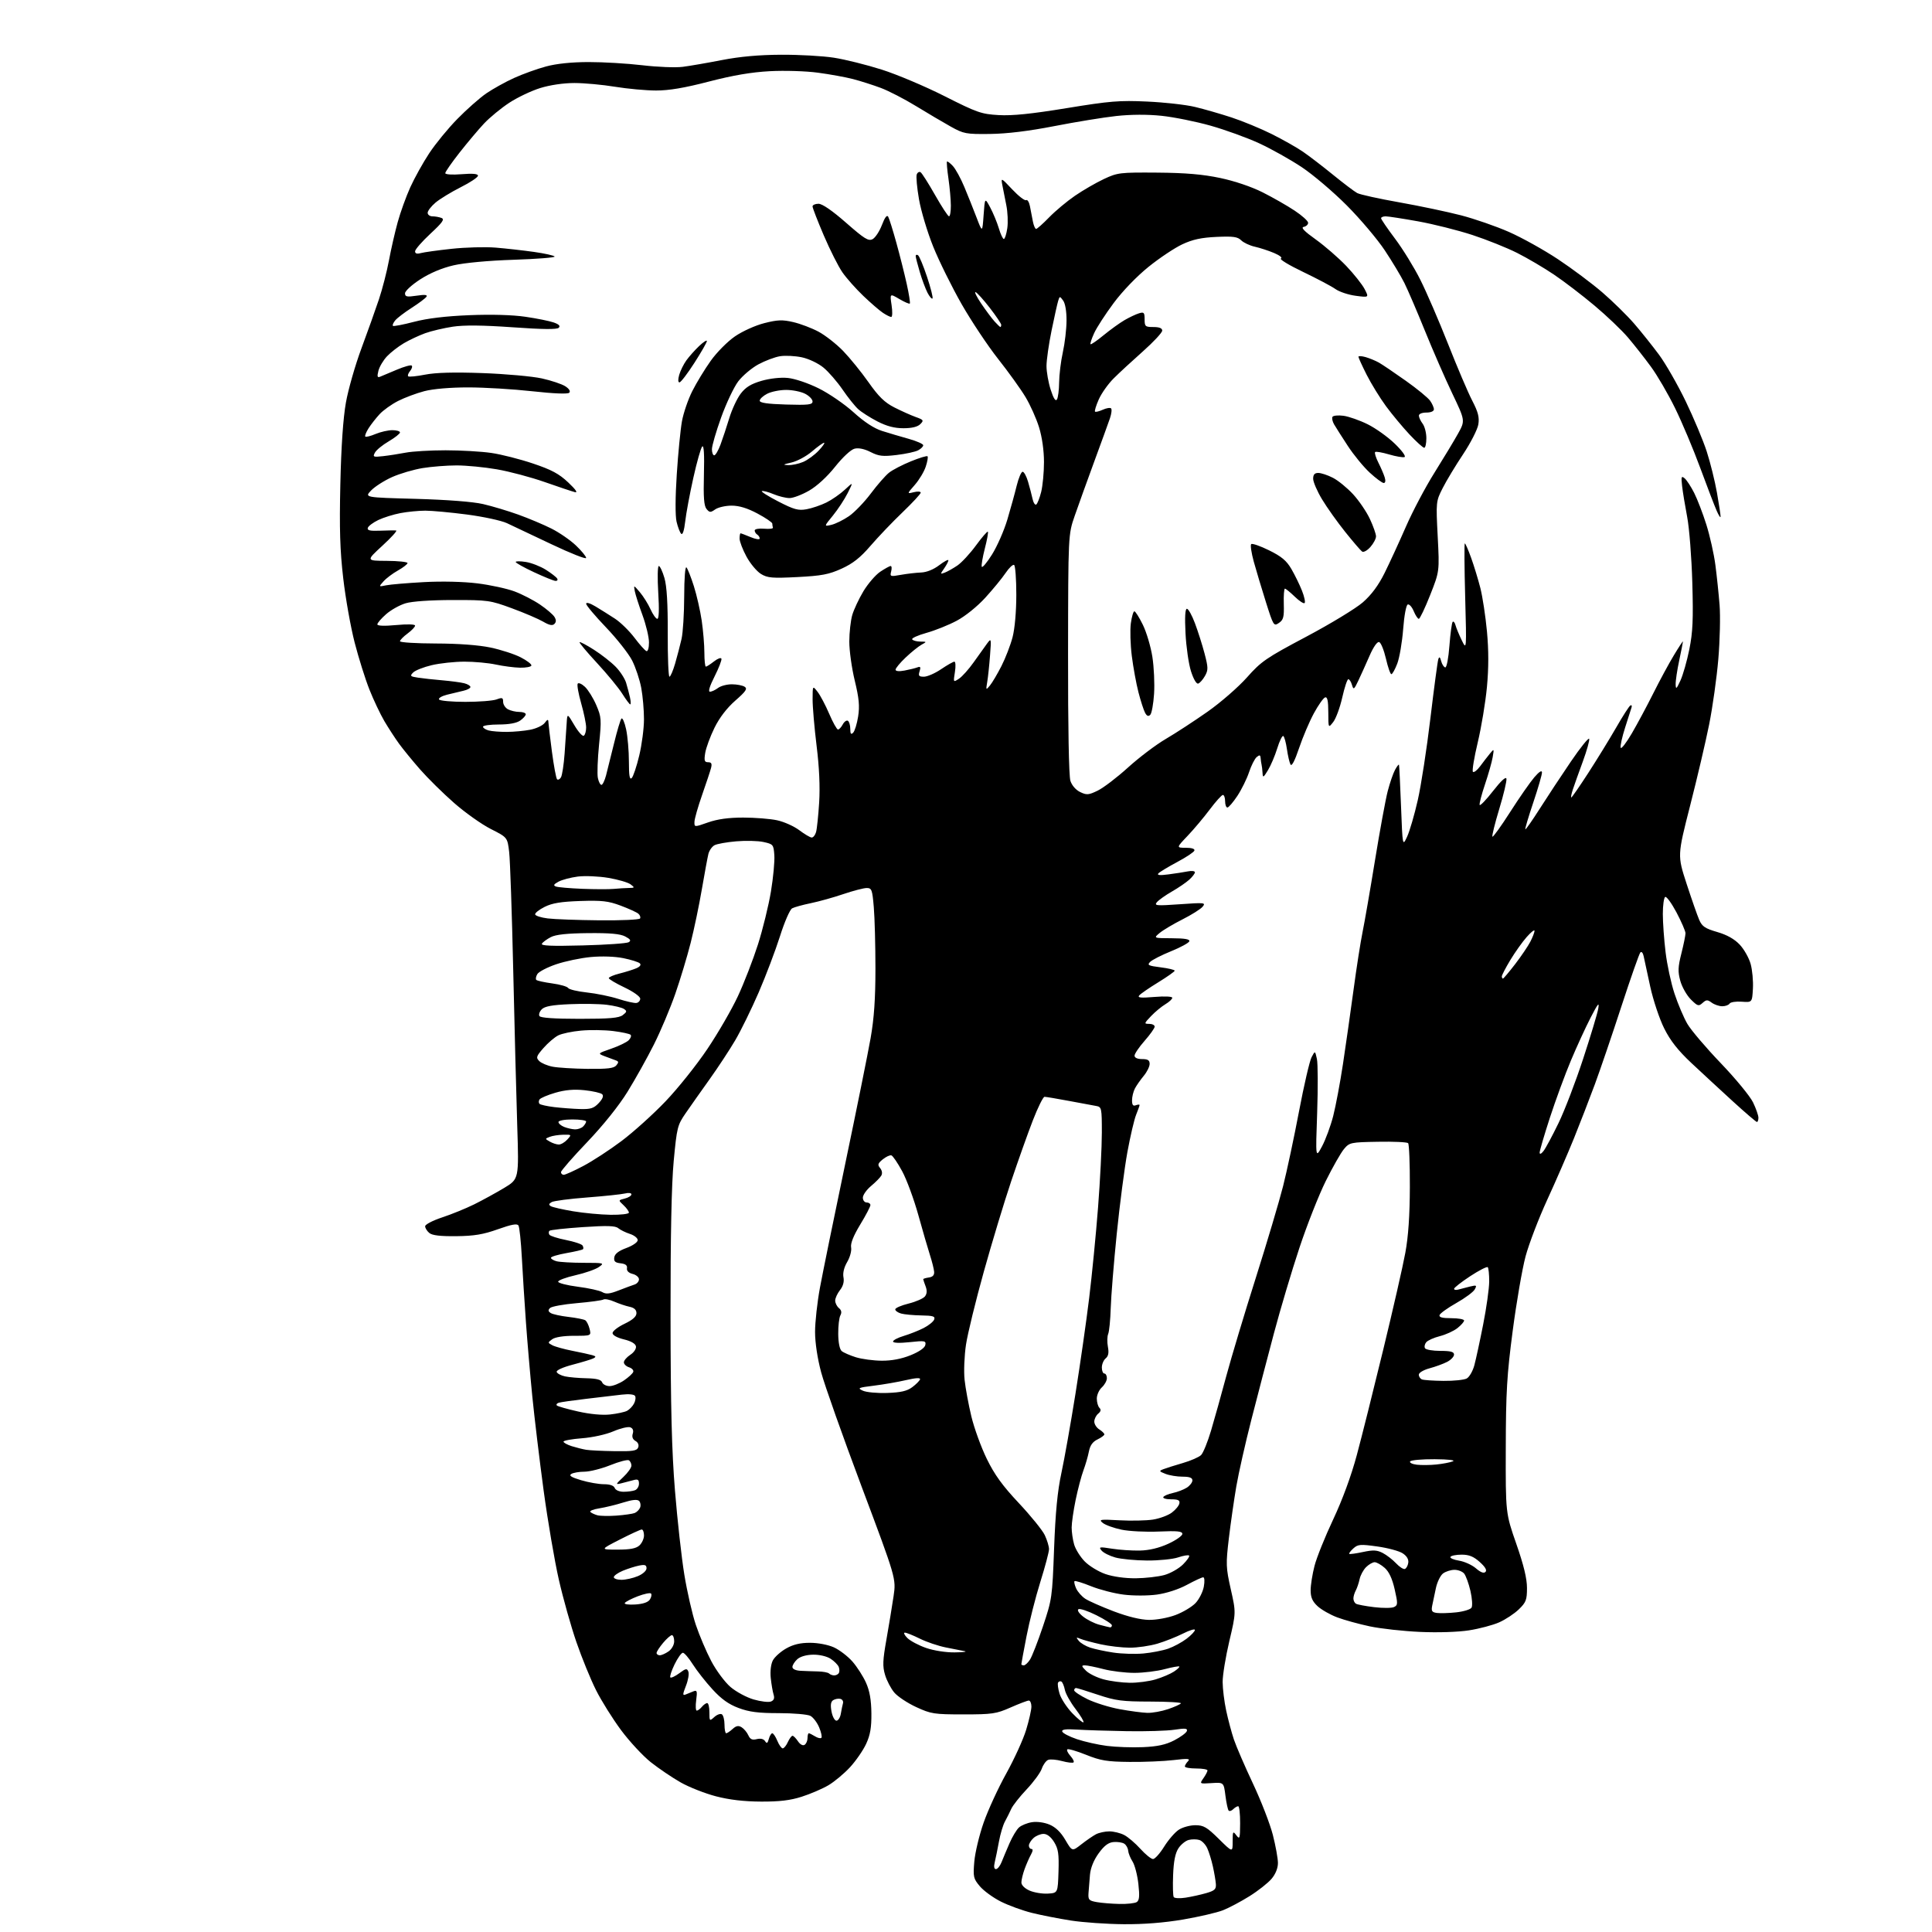 <?xml version="1.0" encoding="UTF-8" standalone="no"?>
<svg 
  version="1.1" 
  xmlns="http://www.w3.org/2000/svg" 
  xmlns:xlink="http://www.w3.org/1999/xlink" 
  xmlns:svg="http://www.w3.org/2000/svg"
  xmlns:rdf="http://www.w3.org/1999/02/22-rdf-syntax-ns#"
  xmlns:cc="http://creativecommons.org/ns#"
  xmlns:dc="http://purl.org/dc/elements/1.1/"
  viewBox="0 0 768 768"
  width="768"
  height="768"
>
<style>svg {background-color: white; }</style>"
<path stroke="none" fill="black" fill-rule="evenodd" d="M446.65,764.90C439.97,764.85 430.54,764.19 425.70,763.44C420.86,762.68 413.88,761.32 410.20,760.40C406.51,759.49 400.97,757.47 397.88,755.92C394.79,754.37 391.03,751.63 389.51,749.83C386.94,746.78 386.79,746.09 387.30,740.02C387.61,736.44 389.28,729.45 391.02,724.50C392.75,719.55 396.79,710.77 400.00,705.00C403.20,699.23 406.77,691.42 407.91,687.64C409.06,683.87 410.00,679.71 410.00,678.39C410.00,677.08 409.54,676.00 408.97,676.00C408.40,676.00 405.14,677.24 401.72,678.75C396.02,681.27 394.46,681.50 383.00,681.50C371.31,681.50 370.09,681.31 364.21,678.59C360.75,677.00 356.82,674.39 355.48,672.80C354.15,671.21 352.50,668.07 351.83,665.81C350.80,662.39 350.89,660.04 352.39,651.61C353.37,646.05 354.64,638.35 355.21,634.50C356.23,627.50 356.23,627.50 342.54,591.04C335.01,570.99 327.76,550.51 326.43,545.54C324.95,540.03 324.00,533.75 324.00,529.44C324.00,525.56 324.87,517.69 325.93,511.94C326.99,506.20 331.53,483.95 336.02,462.50C340.51,441.05 345.04,418.61 346.09,412.63C347.46,404.83 348.00,397.03 348.00,385.03C348.00,375.83 347.71,364.86 347.35,360.65C346.76,353.66 346.52,353.00 344.53,353.00C343.33,353.00 339.16,354.09 335.26,355.41C331.36,356.74 325.54,358.36 322.34,359.02C319.13,359.68 315.78,360.60 314.90,361.07C314.00,361.54 311.85,366.47 310.04,372.21C308.24,377.87 304.44,387.90 301.59,394.50C298.73,401.10 294.54,409.65 292.28,413.50C290.02,417.35 285.43,424.32 282.09,429.00C278.75,433.68 274.46,439.75 272.57,442.50C269.29,447.26 269.07,448.16 267.81,461.50C266.93,470.92 266.52,491.22 266.55,523.50C266.59,559.48 267.03,576.77 268.31,592.55C269.25,604.13 270.92,619.16 272.03,625.94C273.14,632.72 275.19,641.70 276.60,645.89C278.00,650.07 280.76,656.56 282.73,660.30C284.69,664.04 288.13,668.67 290.37,670.59C292.61,672.51 296.75,674.74 299.57,675.56C302.39,676.38 305.48,676.75 306.43,676.39C307.65,675.92 307.97,675.10 307.51,673.61C307.15,672.45 306.64,669.48 306.38,667.00C306.11,664.32 306.45,661.50 307.23,660.02C307.95,658.66 310.33,656.53 312.52,655.29C315.32,653.70 318.13,653.03 322.00,653.04C325.17,653.04 329.19,653.81 331.51,654.86C333.71,655.87 337.02,658.40 338.86,660.49C340.69,662.58 343.12,666.37 344.25,668.90C345.70,672.13 346.33,675.73 346.39,681.00C346.45,686.68 345.95,689.64 344.32,693.18C343.14,695.75 340.25,699.94 337.90,702.50C335.54,705.05 331.66,708.29 329.27,709.69C326.88,711.09 322.13,713.13 318.71,714.22C314.16,715.68 309.83,716.20 302.50,716.16C295.77,716.13 289.92,715.45 284.60,714.06C280.26,712.93 273.96,710.45 270.60,708.55C267.25,706.65 261.90,703.03 258.71,700.51C255.53,697.98 250.20,692.23 246.86,687.73C243.53,683.24 239.06,676.10 236.94,671.87C234.81,667.65 231.30,659.06 229.14,652.79C226.98,646.53 223.83,635.35 222.15,627.95C220.46,620.55 217.74,604.60 216.10,592.50C214.47,580.40 212.44,563.52 211.59,555.00C210.75,546.48 209.61,533.20 209.06,525.50C208.51,517.80 207.78,506.29 207.44,499.92C207.10,493.55 206.50,487.81 206.10,487.16C205.57,486.31 203.36,486.71 197.94,488.64C192.11,490.72 188.53,491.32 181.41,491.40C175.04,491.47 171.81,491.09 170.66,490.13C169.74,489.37 169.00,488.17 169.00,487.46C169.00,486.75 172.03,485.17 175.75,483.94C179.46,482.72 185.20,480.38 188.50,478.75C191.80,477.11 197.15,474.18 200.40,472.23C206.29,468.68 206.29,468.68 205.61,447.59C205.24,435.99 204.52,408.05 204.01,385.50C203.50,362.95 202.78,341.89 202.40,338.69C201.71,332.88 201.71,332.88 195.11,329.54C191.47,327.70 184.90,323.04 180.50,319.18C176.10,315.32 170.03,309.33 167.00,305.87C163.97,302.41 160.21,297.81 158.64,295.65C157.06,293.48 154.44,289.44 152.80,286.67C151.17,283.89 148.49,278.24 146.85,274.11C145.21,269.98 142.57,261.58 140.98,255.43C139.40,249.29 137.35,237.80 136.44,229.88C135.15,218.77 134.89,210.28 135.29,192.50C135.63,177.47 136.40,166.21 137.51,160.00C138.44,154.78 141.21,145.10 143.67,138.50C146.12,131.90 149.25,123.12 150.63,119.00C152.01,114.88 153.80,107.90 154.62,103.50C155.44,99.10 157.00,92.26 158.09,88.31C159.18,84.36 161.44,78.10 163.11,74.41C164.79,70.72 168.16,64.65 170.62,60.93C173.07,57.21 178.09,51.07 181.79,47.30C185.48,43.52 190.67,38.94 193.31,37.12C195.96,35.31 200.94,32.54 204.37,30.99C207.81,29.43 213.51,27.37 217.06,26.42C221.22,25.30 227.22,24.68 234.00,24.67C239.78,24.66 249.40,25.23 255.38,25.94C261.37,26.65 268.57,26.93 271.38,26.57C274.20,26.21 281.23,25.00 287.00,23.87C294.08,22.49 301.73,21.80 310.50,21.76C317.65,21.72 327.10,22.25 331.50,22.94C335.90,23.62 344.45,25.75 350.50,27.67C356.55,29.59 367.80,34.34 375.50,38.24C388.41,44.76 390.08,45.35 397.00,45.75C402.41,46.06 409.95,45.29 424.00,42.99C441.20,40.17 444.97,39.86 456.00,40.37C462.88,40.68 471.43,41.64 475.00,42.50C478.57,43.35 485.10,45.23 489.50,46.67C493.90,48.11 501.10,51.08 505.50,53.27C509.90,55.47 515.50,58.63 517.94,60.31C520.38,61.98 525.78,66.12 529.94,69.51C534.10,72.89 538.41,76.15 539.52,76.75C540.64,77.34 548.18,79.01 556.28,80.44C564.39,81.88 575.40,84.20 580.76,85.59C586.12,86.98 594.68,89.94 599.78,92.18C604.89,94.42 613.66,99.30 619.28,103.02C624.90,106.75 632.88,112.71 637.00,116.27C641.12,119.83 646.79,125.39 649.58,128.62C652.38,131.85 656.83,137.43 659.48,141.00C662.12,144.57 666.89,152.90 670.08,159.50C673.26,166.10 677.04,175.10 678.46,179.50C679.88,183.90 681.71,191.27 682.52,195.88C683.34,200.49 683.98,204.77 683.96,205.38C683.94,206.00 683.23,204.93 682.39,203.00C681.54,201.07 678.61,193.43 675.87,186.00C673.14,178.57 668.64,167.90 665.88,162.27C663.12,156.64 658.80,149.21 656.27,145.77C653.75,142.32 649.64,137.10 647.15,134.17C644.66,131.24 638.66,125.52 633.82,121.46C628.98,117.40 621.76,111.87 617.76,109.18C613.77,106.48 607.16,102.60 603.08,100.54C599.01,98.49 591.00,95.28 585.29,93.41C579.58,91.54 569.90,89.11 563.78,88.00C557.66,86.90 551.83,86.00 550.83,86.00C549.82,86.00 549.00,86.34 549.00,86.75C549.00,87.17 551.51,90.84 554.57,94.91C557.63,98.98 562.14,106.30 564.58,111.17C567.03,116.03 572.00,127.55 575.64,136.76C579.27,145.97 583.59,156.11 585.25,159.29C587.59,163.82 588.12,165.88 587.66,168.72C587.33,170.71 584.62,176.03 581.63,180.53C578.63,185.02 574.97,191.10 573.49,194.02C570.82,199.29 570.80,199.47 571.51,213.24C572.23,227.13 572.23,227.13 568.50,236.57C566.45,241.76 564.42,246.00 564.00,246.00C563.59,246.00 562.68,244.63 561.98,242.96C561.29,241.29 560.23,240.09 559.61,240.29C558.97,240.50 558.19,244.66 557.78,250.08C557.38,255.26 556.33,261.41 555.45,263.75C554.56,266.09 553.50,268.00 553.09,268.00C552.68,268.00 551.71,265.22 550.93,261.82C550.14,258.42 548.93,255.45 548.24,255.23C547.47,254.99 545.96,257.15 544.43,260.66C543.03,263.87 541.03,268.30 539.99,270.50C538.25,274.17 538.04,274.32 537.43,272.25C537.07,271.01 536.41,270.00 535.98,270.00C535.55,270.00 534.47,273.26 533.57,277.25C532.67,281.24 531.06,285.62 529.99,287.00C528.04,289.50 528.04,289.50 528.02,283.17C528.01,278.56 527.66,276.94 526.75,277.23C526.06,277.45 524.05,280.30 522.28,283.56C520.51,286.83 517.86,293.05 516.40,297.39C514.68,302.48 513.48,304.79 512.99,303.89C512.58,303.13 511.94,300.37 511.57,297.77C511.19,295.17 510.55,292.84 510.13,292.58C509.72,292.32 508.63,294.52 507.73,297.47C506.82,300.41 505.16,304.32 504.04,306.16C502.21,309.17 501.99,309.28 501.88,307.25C501.81,306.01 501.64,304.55 501.50,304.00C501.36,303.45 501.19,302.27 501.12,301.38C501.02,300.08 500.71,299.99 499.55,300.95C498.76,301.61 497.39,304.32 496.51,306.98C495.63,309.63 493.53,313.87 491.86,316.40C490.18,318.93 488.40,321.00 487.91,321.00C487.41,321.00 487.00,319.88 487.00,318.50C487.00,317.12 486.60,316.00 486.12,316.00C485.64,316.00 483.30,318.59 480.93,321.75C478.56,324.91 474.59,329.64 472.10,332.25C467.58,337.00 467.58,337.00 471.37,337.00C473.72,337.00 475.03,337.42 474.79,338.12C474.59,338.73 471.51,340.78 467.96,342.67C464.41,344.56 461.05,346.59 460.50,347.17C459.80,347.92 460.99,348.04 464.50,347.58C467.25,347.22 470.74,346.68 472.25,346.38C473.76,346.08 475.00,346.25 475.00,346.75C475.00,347.24 473.99,348.57 472.75,349.69C471.51,350.81 468.40,352.94 465.83,354.41C463.27,355.88 460.59,357.79 459.88,358.64C458.73,360.03 459.67,360.11 469.04,359.45C478.88,358.75 479.40,358.81 478.05,360.44C477.26,361.39 473.66,363.65 470.06,365.47C466.45,367.29 462.38,369.71 461.00,370.85C458.50,372.93 458.50,372.93 465.83,372.97C471.00,372.99 473.05,373.35 472.77,374.18C472.56,374.82 469.29,376.60 465.52,378.13C461.75,379.66 458.00,381.57 457.20,382.37C455.93,383.64 456.45,383.91 461.37,384.53C464.47,384.91 466.98,385.52 466.96,385.87C466.94,386.21 463.99,388.30 460.40,390.50C456.81,392.70 453.41,395.04 452.86,395.70C452.07,396.62 453.47,396.76 458.92,396.30C463.04,395.96 466.00,396.10 466.00,396.64C466.00,397.15 464.76,398.30 463.25,399.20C461.74,400.10 459.18,402.22 457.56,403.92C454.76,406.86 454.73,407.00 456.81,407.00C458.02,407.00 459.00,407.49 459.00,408.10C459.00,408.70 457.20,411.24 455.00,413.74C452.80,416.24 451.00,418.89 451.00,419.64C451.00,420.48 452.14,421.00 454.00,421.00C456.29,421.00 457.00,421.45 457.00,422.92C457.00,423.98 455.94,426.12 454.65,427.67C453.36,429.23 451.78,431.48 451.15,432.68C450.52,433.89 450.00,436.01 450.00,437.40C450.00,439.24 450.41,439.78 451.50,439.36C452.32,439.05 453.00,439.00 453.00,439.27C453.00,439.54 452.38,441.27 451.63,443.13C450.87,444.98 449.31,451.68 448.15,458.00C447.00,464.32 445.09,478.95 443.92,490.50C442.75,502.05 441.67,515.33 441.53,520.00C441.39,524.67 440.93,529.29 440.52,530.26C440.12,531.22 440.06,533.52 440.41,535.37C440.86,537.75 440.60,539.09 439.52,539.98C438.68,540.68 438.00,542.31 438.00,543.62C438.00,544.93 438.45,546.00 439.00,546.00C439.55,546.00 440.00,546.83 440.00,547.85C440.00,548.86 439.10,550.50 438.00,551.50C436.90,552.50 436.00,554.50 436.00,555.95C436.00,557.41 436.47,559.07 437.04,559.64C437.77,560.37 437.61,561.08 436.54,561.96C435.69,562.67 435.00,564.09 435.00,565.11C435.00,566.14 435.90,567.55 437.00,568.23C438.10,568.92 439.00,569.80 439.00,570.19C439.00,570.57 437.77,571.48 436.27,572.20C434.35,573.12 433.33,574.56 432.85,577.01C432.48,578.93 431.50,582.30 430.68,584.50C429.86,586.70 428.47,591.97 427.59,596.21C426.72,600.45 426.00,605.40 426.00,607.21C426.00,609.03 426.44,612.06 426.98,613.94C427.52,615.83 429.40,618.85 431.16,620.66C432.91,622.47 436.63,624.74 439.42,625.71C442.50,626.77 447.26,627.43 451.50,627.39C455.35,627.35 460.48,626.76 462.91,626.08C465.33,625.40 468.65,623.50 470.28,621.87C471.91,620.24 472.99,618.66 472.69,618.36C472.38,618.05 470.42,618.38 468.32,619.09C466.22,619.80 460.68,620.36 456.00,620.33C451.32,620.30 445.64,619.76 443.37,619.13C441.09,618.50 438.63,617.26 437.89,616.37C436.67,614.90 437.04,614.83 442.02,615.63C445.04,616.11 450.05,616.44 453.16,616.37C456.87,616.28 460.74,615.35 464.41,613.67C467.48,612.26 470.00,610.50 470.00,609.76C470.00,608.69 468.05,608.49 460.69,608.81C455.57,609.04 448.88,608.70 445.82,608.07C442.77,607.43 439.42,606.23 438.38,605.39C436.67,604.00 437.27,603.91 445.00,604.34C449.68,604.60 455.67,604.47 458.31,604.06C460.96,603.64 464.33,602.40 465.81,601.29C467.29,600.19 468.65,598.55 468.82,597.64C469.08,596.36 468.35,596.00 465.51,596.00C463.52,596.00 462.14,595.58 462.45,595.08C462.77,594.57 464.48,593.85 466.26,593.48C468.04,593.11 470.51,592.16 471.75,591.38C472.99,590.60 474.00,589.29 474.00,588.48C474.00,587.42 472.87,587.00 470.07,587.00C467.90,587.00 464.86,586.50 463.32,585.89C460.71,584.87 460.65,584.72 462.50,584.01C463.60,583.58 467.07,582.49 470.22,581.57C473.37,580.66 476.62,579.23 477.46,578.40C478.29,577.57 480.07,573.20 481.41,568.69C482.75,564.19 485.48,554.42 487.47,547.00C489.47,539.58 494.74,522.02 499.19,508.00C503.63,493.98 508.52,477.55 510.05,471.50C511.58,465.45 514.43,452.05 516.39,441.73C518.35,431.41 520.59,421.76 521.36,420.29C522.76,417.62 522.76,417.62 523.49,420.95C523.89,422.78 523.93,432.42 523.59,442.39C522.95,460.50 522.95,460.50 525.54,455.66C526.96,453.00 528.95,447.59 529.97,443.63C530.98,439.67 532.73,430.37 533.85,422.97C534.97,415.56 536.86,402.30 538.05,393.50C539.23,384.70 540.85,374.35 541.64,370.50C542.43,366.65 544.66,353.82 546.58,342.00C548.51,330.18 550.78,317.81 551.63,314.53C552.48,311.24 553.79,307.42 554.55,306.03C555.30,304.64 556.01,303.73 556.12,304.00C556.23,304.27 556.59,311.70 556.93,320.50C557.54,336.50 557.54,336.50 559.37,332.55C560.37,330.37 562.28,323.85 563.59,318.05C564.91,312.25 567.17,297.60 568.61,285.50C570.06,273.40 571.47,262.82 571.76,262.00C572.13,260.92 572.45,261.14 572.89,262.81C573.22,264.08 573.95,265.20 574.50,265.31C575.07,265.42 575.79,261.66 576.17,256.66C576.54,251.80 577.12,247.54 577.46,247.20C577.80,246.86 578.31,247.47 578.59,248.54C578.88,249.62 579.99,252.30 581.06,254.50C583.00,258.50 583.00,258.50 582.43,237.25C582.11,225.56 582.05,216.00 582.29,216.00C582.53,216.00 583.66,218.59 584.80,221.75C585.94,224.91 587.59,230.32 588.47,233.77C589.34,237.21 590.53,244.98 591.09,251.02C591.79,258.55 591.79,265.48 591.08,273.09C590.51,279.19 588.86,289.11 587.42,295.15C585.98,301.19 585.12,306.44 585.51,306.81C585.91,307.19 587.19,306.20 588.37,304.61C589.54,303.02 591.28,300.77 592.23,299.61C593.93,297.54 593.95,297.56 593.36,301.00C593.03,302.93 591.66,307.78 590.31,311.78C588.96,315.79 588.00,319.47 588.18,319.97C588.36,320.46 590.75,317.98 593.50,314.45C596.67,310.39 598.62,308.59 598.83,309.55C599.01,310.39 597.73,315.81 595.97,321.60C594.22,327.38 593.00,332.33 593.26,332.59C593.52,332.86 596.70,328.44 600.31,322.79C603.93,317.13 608.25,310.93 609.90,309.00C611.84,306.75 612.93,306.06 612.96,307.05C612.98,307.91 611.43,313.27 609.51,318.98C607.59,324.68 606.16,329.49 606.34,329.67C606.51,329.85 609.10,326.16 612.08,321.47C615.06,316.78 620.62,308.36 624.43,302.76C628.24,297.16 631.53,293.08 631.73,293.69C631.93,294.30 630.80,298.33 629.22,302.65C627.63,306.97 625.85,311.96 625.26,313.75C624.66,315.54 624.37,317.00 624.62,317.00C624.86,317.00 627.90,312.61 631.37,307.25C634.84,301.89 639.82,293.79 642.43,289.26C645.03,284.72 647.57,280.76 648.07,280.46C648.57,280.15 648.79,280.48 648.57,281.20C648.34,281.91 647.18,285.54 646.00,289.25C644.81,292.97 644.02,296.56 644.24,297.23C644.47,297.90 646.47,295.31 648.71,291.47C650.94,287.64 654.80,280.43 657.29,275.45C659.78,270.47 663.43,263.72 665.41,260.45C667.38,257.18 669.00,254.73 669.00,255.00C669.00,255.28 668.33,258.65 667.52,262.50C666.70,266.35 666.06,270.62 666.10,272.00C666.16,274.17 666.41,273.97 668.01,270.50C669.02,268.30 670.61,262.72 671.54,258.11C672.91,251.34 673.14,246.22 672.72,231.61C672.44,221.65 671.52,209.90 670.68,205.50C669.84,201.10 668.93,195.57 668.66,193.20C668.24,189.48 668.38,189.07 669.67,190.14C670.49,190.82 672.19,193.43 673.46,195.94C674.73,198.45 676.91,204.13 678.31,208.57C679.71,213.02 681.32,220.22 681.89,224.57C682.46,228.93 683.21,236.10 683.56,240.50C683.91,244.90 683.69,254.57 683.06,262.00C682.43,269.43 680.79,281.12 679.41,288.00C678.03,294.88 674.63,309.40 671.84,320.29C666.79,340.08 666.79,340.08 670.44,351.29C672.45,357.45 674.71,363.92 675.46,365.65C676.60,368.28 677.79,369.09 682.63,370.49C686.51,371.62 689.47,373.28 691.56,375.50C693.28,377.32 695.23,380.77 695.90,383.16C696.57,385.55 696.98,389.98 696.81,393.00C696.50,398.50 696.50,398.50 692.34,398.19C690.06,398.02 687.89,398.36 687.54,398.94C687.18,399.52 685.87,400.00 684.63,400.00C683.39,400.00 681.51,399.36 680.44,398.58C678.75,397.34 678.28,397.35 676.79,398.69C675.23,400.10 674.82,399.97 672.12,397.28C670.49,395.65 668.62,392.33 667.95,389.91C666.94,386.24 667.01,384.42 668.38,379.00C669.28,375.43 670.01,371.81 670.01,370.97C670.00,370.12 668.39,366.41 666.43,362.70C664.46,359.00 662.44,356.23 661.93,356.55C661.42,356.86 661.00,359.90 661.00,363.31C661.00,366.71 661.49,373.55 662.09,378.50C662.68,383.45 664.28,390.88 665.65,395.00C667.01,399.12 669.31,404.52 670.75,407.00C672.19,409.48 678.17,416.51 684.04,422.63C689.90,428.75 695.67,435.75 696.85,438.19C698.03,440.63 699.00,443.39 699.00,444.32C699.00,445.24 698.73,446.00 698.41,446.00C698.08,446.00 693.75,442.29 688.78,437.75C683.81,433.21 676.42,426.37 672.34,422.55C667.02,417.55 663.99,413.70 661.55,408.82C659.68,405.09 657.19,397.64 656.01,392.27C654.83,386.90 653.64,381.42 653.38,380.11C653.11,378.78 652.52,378.11 652.07,378.61C651.61,379.10 648.23,388.73 644.55,400.00C640.88,411.27 636.12,425.23 633.99,431.00C631.86,436.77 628.11,446.45 625.67,452.50C623.22,458.55 618.44,469.56 615.03,476.97C611.63,484.38 607.76,494.49 606.43,499.44C605.11,504.39 602.81,517.68 601.33,528.97C599.02,546.53 598.62,553.27 598.57,575.50C598.50,601.50 598.50,601.50 602.75,613.69C605.71,622.17 607.00,627.51 607.00,631.24C607.00,635.98 606.62,636.97 603.75,639.75C601.96,641.48 598.45,643.80 595.94,644.91C593.44,646.02 588.04,647.45 583.94,648.09C579.56,648.77 571.56,649.03 564.50,648.71C557.90,648.42 548.94,647.43 544.59,646.52C540.24,645.60 534.39,643.99 531.59,642.94C528.79,641.89 525.26,639.88 523.75,638.48C521.69,636.56 521.00,634.97 521.00,632.17C521.00,630.11 521.69,625.74 522.54,622.46C523.38,619.18 526.72,610.88 529.96,604.00C533.64,596.19 537.15,586.62 539.33,578.50C541.26,571.35 545.99,552.45 549.86,536.50C553.73,520.55 557.69,503.23 558.64,498.00C559.83,491.54 560.41,483.17 560.44,471.84C560.47,462.67 560.16,454.83 559.75,454.42C559.33,454.00 553.93,453.75 547.75,453.87C536.85,454.06 536.43,454.16 534.23,456.79C532.99,458.28 529.73,464.00 527.00,469.50C524.27,475.00 519.56,486.93 516.55,496.00C513.53,505.07 508.97,520.38 506.41,530.00C503.85,539.62 499.81,555.09 497.43,564.37C495.05,573.66 492.36,585.58 491.45,590.87C490.55,596.17 489.21,605.45 488.49,611.50C487.27,621.77 487.32,623.12 489.26,631.77C491.35,641.05 491.35,641.05 488.67,652.40C487.20,658.64 486.01,665.94 486.02,668.62C486.03,671.31 486.66,676.42 487.43,680.00C488.19,683.58 489.58,688.75 490.50,691.50C491.43,694.25 494.83,702.12 498.07,709.00C501.31,715.88 504.87,725.06 505.98,729.41C507.09,733.76 508.00,738.79 508.00,740.58C508.00,742.62 507.05,744.98 505.47,746.85C504.08,748.50 500.14,751.61 496.72,753.75C493.30,755.89 488.54,758.41 486.14,759.36C483.74,760.30 476.61,761.96 470.29,763.04C462.79,764.32 454.58,764.97 446.65,764.90zM445.00,756.85C448.02,756.92 451.11,756.58 451.86,756.11C452.91,755.44 453.06,753.76 452.52,748.87C452.13,745.37 451.09,741.38 450.21,740.00C449.33,738.62 448.54,736.67 448.46,735.66C448.38,734.65 447.69,733.40 446.91,732.90C446.13,732.39 444.21,732.10 442.64,732.24C440.58,732.43 438.92,733.69 436.72,736.74C434.77,739.44 433.52,742.53 433.28,745.24C433.07,747.58 432.81,750.85 432.70,752.50C432.52,755.20 432.85,755.56 436.00,756.12C437.93,756.46 441.98,756.79 445.00,756.85zM471.31,754.35C473.61,753.99 477.30,753.18 479.50,752.54C482.85,751.57 483.47,750.99 483.33,748.94C483.23,747.60 482.70,744.45 482.14,741.94C481.59,739.44 480.58,736.18 479.91,734.71C479.24,733.24 477.83,731.76 476.78,731.43C475.72,731.09 473.82,731.08 472.55,731.40C471.28,731.72 469.43,733.22 468.44,734.73C467.18,736.66 466.54,739.87 466.33,745.36C466.16,749.68 466.27,753.62 466.57,754.11C466.87,754.60 469.01,754.71 471.31,754.35zM416.50,752.74C420.50,752.50 420.50,752.50 420.77,744.00C420.99,736.94 420.69,734.95 419.03,732.25C417.76,730.19 416.23,729.00 414.84,729.00C413.64,729.00 411.83,729.74 410.83,730.65C409.82,731.57 409.00,732.92 409.00,733.65C409.00,734.39 409.47,735.00 410.04,735.00C410.68,735.00 410.60,735.84 409.81,737.25C409.12,738.49 407.99,741.08 407.29,743.00C406.60,744.92 406.02,747.31 406.02,748.30C406.01,749.37 407.31,750.67 409.25,751.53C411.04,752.32 414.30,752.86 416.50,752.74zM395.90,743.00C396.53,743.00 397.53,741.76 398.13,740.25C398.73,738.74 400.15,735.36 401.28,732.75C402.41,730.14 404.11,727.31 405.05,726.46C405.98,725.61 408.29,724.66 410.17,724.36C412.19,724.03 415.07,724.42 417.20,725.31C419.63,726.33 421.69,728.32 423.50,731.42C426.20,736.01 426.20,736.01 429.85,733.15C431.86,731.58 434.48,729.77 435.68,729.14C436.89,728.52 439.27,728.00 440.98,728.00C442.70,728.00 445.35,728.65 446.87,729.44C448.40,730.22 451.30,732.70 453.32,734.94C455.34,737.17 457.60,739.00 458.35,739.00C459.09,739.00 461.08,736.79 462.76,734.08C464.44,731.38 467.06,728.35 468.58,727.36C470.10,726.36 473.06,725.55 475.16,725.55C478.44,725.55 479.75,726.31 484.49,730.99C490.00,736.43 490.00,736.43 490.00,732.02C490.00,727.94 490.11,727.76 491.47,729.56C492.81,731.33 492.94,730.90 492.97,724.75C492.99,721.04 492.64,718.00 492.20,718.00C491.76,718.00 490.87,718.53 490.22,719.18C489.57,719.83 488.76,720.09 488.42,719.75C488.08,719.41 487.50,716.74 487.13,713.82C486.46,708.50 486.46,708.50 481.63,708.81C476.80,709.12 476.80,709.12 478.40,706.84C479.28,705.58 480.00,704.21 480.00,703.78C480.00,703.35 477.98,703.00 475.50,703.00C473.02,703.00 471.00,702.64 471.00,702.20C471.00,701.76 471.56,700.82 472.25,700.11C473.27,699.06 472.20,698.98 466.50,699.66C462.65,700.12 454.77,700.45 449.00,700.39C440.05,700.30 437.50,699.88 431.68,697.54C427.93,696.04 424.59,695.07 424.27,695.40C423.94,695.72 424.50,696.89 425.50,698.00C426.50,699.11 427.07,700.26 426.76,700.57C426.45,700.88 424.40,700.65 422.21,700.06C420.01,699.46 417.52,699.25 416.68,699.57C415.83,699.89 414.68,701.48 414.12,703.09C413.56,704.70 410.85,708.39 408.11,711.29C405.36,714.20 402.61,717.68 402.00,719.04C401.39,720.39 400.27,722.64 399.50,724.04C398.72,725.43 397.65,729.03 397.10,732.04C396.55,735.04 395.80,738.74 395.43,740.25C395.00,742.03 395.17,743.00 395.90,743.00zM311.14,695.00C311.64,695.00 312.56,693.88 313.18,692.50C313.81,691.12 314.64,690.00 315.04,690.00C315.43,690.00 316.40,690.98 317.20,692.17C318.04,693.44 319.13,694.04 319.82,693.61C320.47,693.21 321.00,692.01 321.00,690.94C321.00,689.87 321.23,689.00 321.51,689.00C321.80,689.00 322.90,689.55 323.97,690.21C325.04,690.88 326.18,691.15 326.51,690.82C326.85,690.49 326.45,688.63 325.64,686.69C324.83,684.75 323.26,682.67 322.15,682.08C321.04,681.49 315.39,681.00 309.60,681.00C301.43,681.00 297.85,680.54 293.59,678.95C289.63,677.47 286.73,675.39 283.19,671.51C280.48,668.55 276.97,664.08 275.38,661.57C273.80,659.06 272.03,657.00 271.45,657.00C270.87,657.00 269.39,659.08 268.15,661.62C266.92,664.16 266.16,666.49 266.47,666.80C266.77,667.11 268.38,666.36 270.03,665.14C272.66,663.19 273.11,663.12 273.64,664.52C273.98,665.40 273.55,667.93 272.67,670.15C271.33,673.58 271.31,674.09 272.55,673.59C273.35,673.27 274.74,672.70 275.65,672.33C277.08,671.76 277.23,672.24 276.75,675.83C276.44,678.13 276.54,680.00 276.97,680.00C277.40,680.00 278.32,679.33 279.00,678.50C279.68,677.67 280.64,677.00 281.12,677.00C281.61,677.00 282.00,678.64 282.00,680.65C282.00,684.21 282.05,684.26 283.94,682.56C285.00,681.59 286.35,681.10 286.94,681.46C287.52,681.82 288.00,683.67 288.00,685.56C288.00,687.45 288.30,689.00 288.67,689.00C289.04,689.00 290.19,688.23 291.23,687.29C292.64,686.01 293.54,685.84 294.81,686.62C295.74,687.20 296.94,688.62 297.47,689.80C298.21,691.41 299.02,691.78 300.83,691.33C302.33,690.95 303.55,691.25 304.11,692.11C304.80,693.20 305.14,693.01 305.62,691.25C305.96,690.01 306.58,689.00 307.00,689.00C307.41,689.00 308.32,690.35 309.00,692.00C309.68,693.65 310.65,695.00 311.14,695.00zM454.34,694.52C460.12,694.27 463.39,693.56 466.76,691.82C469.28,690.52 471.55,688.86 471.79,688.12C472.15,687.04 471.18,686.94 466.87,687.59C463.92,688.04 455.38,688.30 447.90,688.17C440.41,688.04 431.50,687.76 428.09,687.54C423.63,687.26 421.99,687.48 422.26,688.32C422.46,688.97 425.08,690.33 428.07,691.34C431.05,692.35 436.43,693.56 440.00,694.02C443.57,694.48 450.03,694.71 454.34,694.52zM430.70,684.63C430.97,684.36 429.54,681.97 427.53,679.33C425.51,676.69 423.60,673.27 423.30,671.74C422.99,670.21 422.38,668.74 421.94,668.46C421.50,668.19 420.90,668.35 420.61,668.82C420.32,669.29 420.59,671.30 421.20,673.30C421.81,675.29 424.09,678.77 426.26,681.03C428.43,683.28 430.43,684.91 430.70,684.63zM332.50,684.00C333.20,684.00 333.98,682.76 334.24,681.25C334.49,679.74 334.88,677.85 335.10,677.06C335.32,676.27 334.82,675.48 334.00,675.31C333.18,675.14 331.90,675.39 331.18,675.86C330.25,676.45 330.06,677.80 330.54,680.35C330.91,682.36 331.80,684.00 332.50,684.00zM456.07,680.89C458.04,680.95 461.75,680.28 464.32,679.41C466.89,678.53 469.19,677.50 469.43,677.11C469.67,676.73 464.16,676.41 457.18,676.40C446.10,676.39 443.49,676.05 436.50,673.71C432.10,672.23 428.16,671.02 427.75,671.01C427.34,671.01 427.00,671.42 427.00,671.93C427.00,672.44 429.40,674.03 432.34,675.47C435.28,676.90 441.02,678.69 445.09,679.43C449.17,680.18 454.11,680.83 456.07,680.89zM449.09,668.93C452.17,668.97 456.80,668.36 459.39,667.58C461.98,666.80 465.24,665.42 466.64,664.50C468.03,663.59 469.00,662.67 468.79,662.46C468.58,662.25 465.95,662.73 462.95,663.52C459.95,664.32 454.56,664.98 450.96,664.99C447.36,664.99 441.83,664.33 438.66,663.50C435.49,662.67 432.15,662.00 431.23,662.00C429.81,662.00 429.88,662.32 431.69,664.13C432.86,665.30 436.00,666.85 438.66,667.56C441.32,668.28 446.02,668.90 449.09,668.93zM331.61,666.00C332.31,666.00 333.13,665.59 333.44,665.09C333.75,664.59 333.74,663.49 333.42,662.65C333.10,661.81 331.65,660.35 330.21,659.40C328.69,658.41 325.77,657.72 323.23,657.76C320.55,657.80 318.11,658.50 316.93,659.57C315.87,660.53 315.00,661.92 315.00,662.65C315.00,663.47 316.28,664.07 318.25,664.17C320.04,664.26 323.15,664.38 325.17,664.42C327.18,664.46 329.17,664.84 329.58,665.25C330.00,665.66 330.91,666.00 331.61,666.00zM406.98,662.00C407.51,662.00 408.62,660.99 409.42,659.75C410.23,658.51 412.56,652.55 414.59,646.50C418.18,635.79 418.30,634.97 419.02,615.50C419.56,601.11 420.37,592.70 421.93,585.50C423.12,580.00 425.63,565.83 427.52,554.00C429.41,542.17 431.86,525.08 432.96,516.00C434.07,506.93 435.66,490.73 436.49,480.00C437.32,469.27 438.00,455.90 438.00,450.27C438.00,440.44 437.91,440.02 435.75,439.64C434.51,439.42 429.62,438.51 424.87,437.62C420.12,436.73 415.78,436.00 415.22,436.00C414.66,436.00 412.57,440.22 410.57,445.38C408.57,450.53 404.69,461.45 401.94,469.63C399.19,477.81 394.30,493.96 391.08,505.52C387.85,517.09 384.66,530.13 384.00,534.50C383.34,538.88 383.08,545.17 383.44,548.48C383.79,551.79 385.00,558.33 386.12,563.00C387.24,567.67 390.00,575.28 392.26,579.91C395.35,586.23 398.50,590.58 404.99,597.49C409.73,602.54 414.38,608.27 415.31,610.23C416.24,612.20 417.00,614.71 417.00,615.82C417.00,616.93 415.45,622.78 413.55,628.83C411.66,634.88 409.18,644.61 408.05,650.46C406.92,656.31 406.00,661.30 406.00,661.55C406.00,661.80 406.44,662.00 406.98,662.00zM262.28,658.00C262.98,658.00 264.56,657.30 265.78,656.44C267.04,655.56 268.00,653.83 268.00,652.44C268.00,651.10 267.59,650.00 267.09,650.00C266.59,650.00 265.01,651.38 263.59,653.08C262.17,654.77 261.00,656.57 261.00,657.08C261.00,657.58 261.57,658.00 262.28,658.00zM454.48,657.29C457.76,656.99 462.23,656.12 464.41,655.36C466.58,654.59 469.86,652.82 471.68,651.43C473.51,650.04 475.00,648.46 475.00,647.93C475.00,647.40 472.86,648.05 470.25,649.37C467.64,650.69 463.06,652.50 460.07,653.39C457.08,654.27 452.13,654.99 449.07,654.98C446.01,654.97 440.80,654.36 437.50,653.63C434.20,652.89 430.60,651.92 429.50,651.46C427.74,650.73 427.66,650.82 428.83,652.26C429.56,653.16 431.61,654.38 433.38,654.96C435.15,655.54 439.27,656.43 442.55,656.92C445.82,657.42 451.19,657.58 454.48,657.29zM379.50,656.85C382.80,656.81 384.60,656.59 383.50,656.37C382.40,656.16 379.02,655.49 376.00,654.89C372.98,654.29 368.33,652.72 365.67,651.40C363.01,650.08 360.32,649.00 359.70,649.00C359.07,649.00 359.51,649.95 360.67,651.12C361.84,652.28 365.20,654.07 368.15,655.09C371.23,656.15 376.05,656.90 379.50,656.85zM441.25,646.90C441.66,646.95 442.00,646.59 442.00,646.08C442.00,645.57 439.24,643.78 435.88,642.10C432.51,640.41 429.28,639.33 428.71,639.68C428.10,640.06 428.86,641.28 430.54,642.61C432.11,643.87 435.00,645.32 436.95,645.84C438.90,646.37 440.84,646.84 441.25,646.90zM456.71,643.93C459.65,643.97 464.26,643.13 467.28,642.00C470.22,640.90 473.80,638.76 475.24,637.25C476.67,635.74 478.15,632.81 478.53,630.75C478.93,628.60 478.82,627.00 478.29,627.00C477.78,627.00 474.87,628.35 471.83,629.99C468.53,631.78 463.72,633.34 459.90,633.87C456.31,634.36 450.52,634.37 446.71,633.89C442.97,633.43 437.14,631.92 433.75,630.56C430.37,629.19 427.39,628.28 427.14,628.53C426.88,628.78 427.18,630.09 427.79,631.44C428.41,632.79 430.04,634.64 431.43,635.54C432.81,636.45 437.90,638.69 442.72,640.53C448.35,642.66 453.37,643.88 456.71,643.93zM578.82,640.94C581.75,640.63 584.51,639.79 584.96,639.07C585.40,638.35 585.20,635.35 584.52,632.40C583.83,629.44 582.70,626.35 582.01,625.51C581.32,624.68 579.57,624.01 578.13,624.03C576.68,624.05 574.66,624.70 573.62,625.48C572.59,626.26 571.33,628.84 570.81,631.20C570.30,633.57 569.63,636.70 569.34,638.17C568.89,640.40 569.18,640.89 571.15,641.17C572.44,641.35 575.90,641.25 578.82,640.94zM554.16,638.82C555.68,638.09 555.70,637.47 554.40,631.76C553.43,627.51 552.16,624.78 550.43,623.25C549.03,622.01 547.24,621.00 546.44,621.00C545.65,621.00 544.11,621.89 543.03,622.97C541.94,624.06 540.79,626.20 540.47,627.72C540.14,629.25 539.46,631.28 538.94,632.24C538.42,633.19 538.00,634.63 538.00,635.43C538.00,636.23 538.45,637.16 539.00,637.50C539.55,637.84 542.82,638.46 546.25,638.87C549.69,639.29 553.25,639.27 554.16,638.82zM252.55,637.81C255.68,637.60 257.66,636.92 258.36,635.80C258.95,634.86 259.14,633.80 258.78,633.44C258.42,633.08 256.05,633.58 253.53,634.54C251.00,635.51 248.68,636.71 248.37,637.21C248.05,637.72 249.88,637.98 252.55,637.81zM247.03,628.00C248.70,628.00 251.62,627.35 253.53,626.55C255.53,625.71 257.00,624.39 257.00,623.43C257.00,622.10 256.38,621.87 254.05,622.34C252.43,622.66 249.51,623.60 247.55,624.41C245.60,625.23 244.00,626.37 244.00,626.95C244.00,627.53 245.36,628.00 247.03,628.00zM590.50,624.86C591.17,624.20 590.41,622.89 588.23,620.93C585.79,618.74 583.98,618.00 581.04,618.00C578.88,618.00 576.87,618.39 576.58,618.88C576.28,619.36 577.80,620.03 579.97,620.38C582.13,620.72 585.16,622.10 586.70,623.43C588.56,625.05 589.83,625.53 590.50,624.86zM558.44,623.69C559.02,623.50 559.64,622.39 559.81,621.23C560.01,619.86 559.24,618.55 557.59,617.47C556.20,616.55 551.67,615.33 547.53,614.75C540.76,613.80 539.79,613.88 537.99,615.51C536.89,616.50 536.15,617.48 536.35,617.68C536.55,617.88 538.99,617.55 541.78,616.95C545.88,616.08 547.38,616.15 549.67,617.34C551.23,618.15 553.60,619.99 554.94,621.42C556.29,622.86 557.86,623.88 558.44,623.69zM245.45,616.00C250.46,616.00 252.84,615.55 254.17,614.35C255.18,613.43 256.00,611.63 256.00,610.35C256.00,609.06 255.59,608.00 255.10,608.00C254.60,608.00 250.68,609.80 246.38,612.00C238.56,616.00 238.56,616.00 245.45,616.00zM245.08,602.48C248.15,602.25 251.38,601.79 252.26,601.46C253.13,601.12 254.12,600.13 254.46,599.26C254.79,598.38 254.61,597.21 254.05,596.65C253.35,595.95 251.34,596.15 247.76,597.27C244.87,598.18 240.56,599.22 238.19,599.60C235.82,599.97 234.24,600.62 234.69,601.04C235.13,601.46 236.40,602.05 237.50,602.35C238.60,602.64 242.01,602.70 245.08,602.48zM247.89,593.00C249.51,593.00 251.55,592.73 252.42,592.39C253.29,592.06 254.00,590.88 254.00,589.78C254.00,588.17 253.54,587.89 251.75,588.39C250.51,588.73 248.38,589.29 247.00,589.63C244.61,590.21 244.64,590.10 247.75,587.17C249.54,585.49 251.00,583.44 251.00,582.62C251.00,581.79 250.55,580.84 249.99,580.49C249.44,580.15 246.10,581.02 242.57,582.44C239.04,583.85 234.44,585.01 232.33,585.02C230.22,585.02 227.86,585.43 227.08,585.93C226.06,586.58 227.13,587.26 231.02,588.41C233.96,589.29 238.03,590.00 240.07,590.00C242.45,590.00 243.99,590.54 244.36,591.50C244.69,592.36 246.19,593.00 247.89,593.00zM571.00,582.16C573.48,581.91 576.40,581.35 577.50,580.91C578.71,580.44 575.88,580.10 570.31,580.06C565.25,580.03 560.86,580.42 560.54,580.94C560.22,581.45 561.43,582.04 563.23,582.25C565.03,582.45 568.52,582.42 571.00,582.16zM244.28,576.86C251.54,576.98 253.17,576.72 253.69,575.38C254.06,574.39 253.64,573.38 252.61,572.80C251.51,572.19 251.13,571.17 251.53,569.92C251.92,568.66 251.59,567.78 250.55,567.38C249.68,567.05 246.66,567.76 243.84,568.97C240.91,570.23 235.58,571.41 231.36,571.73C227.31,572.04 224.00,572.64 224.00,573.07C224.00,573.49 225.46,574.30 227.25,574.87C229.04,575.43 231.62,576.08 233.00,576.31C234.38,576.54 239.45,576.79 244.28,576.86zM242.50,562.28C245.25,561.98 248.28,561.33 249.23,560.84C250.18,560.35 251.44,559.06 252.02,557.96C252.61,556.86 252.80,555.48 252.44,554.90C252.05,554.27 249.92,554.06 247.14,554.39C244.59,554.69 238.22,555.44 233.00,556.06C227.78,556.67 222.87,557.37 222.11,557.61C221.34,557.85 221.01,558.34 221.36,558.70C221.72,559.05 225.50,560.13 229.75,561.08C234.52,562.16 239.42,562.62 242.50,562.28zM352.70,553.72C358.11,553.53 360.58,552.96 362.64,551.42C364.14,550.30 365.53,548.90 365.73,548.31C365.96,547.61 364.08,547.71 360.17,548.61C356.92,549.37 351.16,550.36 347.38,550.83C341.12,551.60 340.73,551.78 343.00,552.82C344.38,553.46 348.74,553.86 352.70,553.72zM242.32,551.00C243.63,551.00 246.20,549.99 248.03,548.75C249.85,547.51 251.52,545.98 251.73,545.33C251.94,544.69 251.19,543.88 250.06,543.52C248.92,543.16 248.00,542.27 248.00,541.55C248.00,540.82 249.15,539.47 250.56,538.55C252.01,537.61 252.98,536.14 252.80,535.19C252.60,534.12 250.84,533.10 247.99,532.42C245.30,531.76 243.50,530.76 243.50,529.92C243.50,529.14 245.64,527.48 248.25,526.23C251.53,524.66 253.00,523.35 253.00,522.00C253.00,520.67 252.12,519.85 250.25,519.46C248.74,519.14 246.01,518.22 244.18,517.42C242.36,516.62 240.41,516.24 239.87,516.58C239.32,516.92 234.57,517.57 229.32,518.02C224.06,518.47 219.26,519.34 218.64,519.96C217.81,520.79 217.89,521.31 218.94,521.96C219.73,522.45 222.90,523.14 226.00,523.50C229.10,523.86 232.09,524.46 232.66,524.83C233.23,525.20 233.99,526.74 234.37,528.25C235.04,531.00 235.04,531.00 228.21,531.00C224.01,531.00 220.66,531.53 219.51,532.37C217.69,533.70 217.69,533.76 219.57,534.76C220.63,535.32 224.20,536.31 227.50,536.96C230.80,537.61 234.36,538.39 235.41,538.69C236.92,539.12 237.02,539.39 235.91,539.96C235.14,540.36 231.44,541.48 227.71,542.46C223.72,543.51 221.07,544.71 221.29,545.37C221.50,545.99 222.98,546.78 224.58,547.13C226.19,547.48 230.04,547.82 233.14,547.88C237.16,547.97 238.95,548.43 239.36,549.50C239.68,550.33 241.01,551.00 242.32,551.00zM573.82,548.92C577.84,548.96 581.99,548.54 583.03,547.98C584.08,547.42 585.44,545.06 586.07,542.74C586.70,540.41 588.28,533.11 589.58,526.50C590.89,519.90 591.96,512.21 591.98,509.42C591.99,506.62 591.73,504.06 591.40,503.73C591.06,503.40 587.92,505.01 584.42,507.31C580.91,509.62 578.03,511.87 578.02,512.32C578.01,512.77 578.79,512.90 579.75,512.61C580.71,512.33 582.80,511.79 584.38,511.41C586.97,510.79 587.15,510.90 586.22,512.58C585.65,513.60 582.36,516.03 578.92,517.97C575.48,519.91 572.48,522.07 572.25,522.75C571.95,523.64 573.30,524.00 576.92,524.00C579.71,524.00 582.00,524.42 582.00,524.93C582.00,525.44 580.80,526.80 579.33,527.96C577.86,529.11 574.72,530.54 572.36,531.14C569.99,531.74 567.56,532.83 566.94,533.57C566.33,534.31 566.12,535.38 566.47,535.96C566.83,536.53 569.57,537.00 572.56,537.00C576.69,537.00 578.00,537.36 578.00,538.47C578.00,539.29 576.76,540.59 575.25,541.37C573.74,542.15 570.59,543.30 568.25,543.93C565.86,544.58 564.00,545.68 564.00,546.46C564.00,547.21 564.56,548.06 565.25,548.34C565.94,548.62 569.79,548.88 573.82,548.92zM350.50,540.90C354.46,540.93 358.37,540.18 361.99,538.72C365.40,537.33 367.61,535.80 367.83,534.66C368.15,532.97 367.65,532.88 361.59,533.53C357.56,533.96 355.00,533.86 355.00,533.27C355.00,532.75 356.91,531.75 359.25,531.05C361.59,530.35 365.13,528.95 367.13,527.93C369.12,526.92 371.02,525.39 371.35,524.54C371.83,523.27 370.94,522.98 366.22,522.90C363.07,522.85 359.46,522.51 358.19,522.15C356.92,521.79 355.88,521.05 355.87,520.50C355.86,519.95 358.25,518.91 361.18,518.19C364.10,517.46 367.03,516.18 367.69,515.33C368.50,514.28 368.58,513.01 367.94,511.33C367.42,509.98 367.00,508.71 367.00,508.50C367.00,508.30 368.01,508.00 369.25,507.82C370.80,507.60 371.45,506.88 371.33,505.50C371.23,504.40 370.50,501.48 369.70,499.00C368.90,496.52 366.80,489.32 365.05,483.00C363.29,476.68 360.40,468.83 358.62,465.57C356.85,462.30 354.92,459.47 354.35,459.28C353.77,459.09 352.24,459.80 350.93,460.85C348.94,462.47 348.77,463.02 349.86,464.33C350.64,465.27 350.83,466.47 350.33,467.32C349.87,468.11 348.04,469.97 346.25,471.46C344.46,472.96 343.00,475.04 343.00,476.09C343.00,477.14 343.68,478.00 344.50,478.00C345.32,478.00 346.00,478.47 346.00,479.05C346.00,479.63 344.18,483.12 341.94,486.80C339.25,491.25 338.04,494.30 338.33,495.88C338.58,497.20 337.88,499.78 336.77,501.66C335.52,503.78 334.97,506.05 335.29,507.74C335.63,509.50 335.15,511.27 333.90,512.85C332.86,514.18 332.00,516.05 332.00,517.01C332.00,517.97 332.67,519.31 333.48,519.98C334.49,520.82 334.68,521.74 334.06,522.89C333.56,523.81 333.18,527.13 333.21,530.27C333.24,533.75 333.78,536.41 334.60,537.08C335.34,537.69 337.86,538.79 340.22,539.53C342.57,540.26 347.20,540.88 350.50,540.90zM245.91,512.97C248.43,511.98 251.29,510.93 252.25,510.62C253.21,510.31 254.00,509.38 254.00,508.55C254.00,507.72 252.87,506.75 251.48,506.41C249.89,506.01 249.06,505.17 249.23,504.14C249.42,503.00 248.64,502.40 246.69,502.18C244.50,501.93 243.95,501.40 244.19,499.81C244.40,498.41 245.93,497.23 249.00,496.10C251.54,495.16 253.50,493.80 253.50,492.97C253.50,492.16 252.11,491.05 250.40,490.50C248.70,489.95 246.61,488.92 245.77,488.23C244.59,487.24 241.38,487.15 231.63,487.80C224.69,488.27 218.74,488.92 218.41,489.26C218.07,489.59 218.06,490.29 218.38,490.80C218.69,491.31 221.65,492.26 224.94,492.91C228.24,493.56 231.22,494.55 231.57,495.11C231.92,495.67 231.99,496.34 231.74,496.59C231.49,496.84 228.52,497.54 225.14,498.13C221.76,498.73 219.00,499.56 219.00,499.99C219.00,500.42 220.01,501.04 221.25,501.37C222.49,501.70 227.31,501.98 231.97,501.99C240.20,502.00 240.37,502.05 238.04,503.68C236.72,504.61 232.53,506.07 228.73,506.93C224.93,507.79 221.85,508.95 221.88,509.50C221.91,510.05 225.44,510.95 229.72,511.50C234.00,512.05 238.36,513.01 239.41,513.63C240.89,514.51 242.34,514.36 245.91,512.97zM242.75,482.90C246.79,482.95 250.00,482.57 250.00,482.04C250.00,481.51 249.04,480.18 247.87,479.09C245.74,477.10 245.74,477.10 248.37,476.44C249.82,476.08 251.00,475.33 251.00,474.78C251.00,474.21 249.91,474.06 248.48,474.42C247.09,474.76 240.32,475.48 233.42,476.01C226.53,476.53 220.18,477.36 219.32,477.84C218.16,478.49 218.06,478.92 218.95,479.47C219.61,479.88 223.61,480.79 227.83,481.50C232.05,482.21 238.76,482.84 242.75,482.90zM224.10,467.00C224.71,467.00 228.20,465.43 231.85,463.50C235.51,461.58 242.35,457.12 247.06,453.58C251.76,450.05 259.64,442.95 264.56,437.80C269.48,432.66 276.97,423.28 281.20,416.97C285.44,410.66 290.90,401.23 293.33,396.00C295.77,390.77 299.34,381.55 301.28,375.50C303.21,369.45 305.54,359.95 306.46,354.40C307.38,348.84 307.99,342.33 307.81,339.94C307.51,335.74 307.35,335.55 303.50,334.71C301.30,334.23 296.42,334.11 292.65,334.44C288.89,334.76 285.00,335.46 284.02,335.99C283.04,336.52 281.95,338.07 281.60,339.45C281.26,340.82 280.09,347.14 279.00,353.48C277.92,359.82 275.91,369.43 274.54,374.83C273.17,380.24 270.42,389.35 268.43,395.08C266.44,400.81 262.62,409.87 259.94,415.21C257.26,420.55 252.53,429.01 249.44,434.01C245.99,439.59 239.78,447.33 233.41,454.01C227.68,460.00 223.00,465.37 223.00,465.95C223.00,466.53 223.50,467.00 224.10,467.00zM613.61,457.50C614.45,456.40 617.11,451.45 619.51,446.50C621.92,441.55 626.32,430.07 629.29,421.00C632.27,411.93 634.98,402.93 635.32,401.00C635.81,398.14 635.26,398.79 632.31,404.50C630.32,408.35 626.78,416.05 624.45,421.60C622.11,427.16 618.36,437.38 616.10,444.31C613.85,451.24 612.01,457.50 612.03,458.21C612.05,458.98 612.69,458.69 613.61,457.50zM222.10,454.97C222.97,454.99 224.50,454.10 225.50,453.00C227.28,451.04 227.25,451.00 223.90,451.07C222.03,451.11 219.62,451.48 218.54,451.91C216.60,452.66 216.60,452.68 218.54,453.80C219.62,454.43 221.22,454.95 222.10,454.97zM228.55,448.94C229.68,448.97 231.14,448.46 231.80,447.80C232.46,447.14 233.00,446.24 233.00,445.80C233.00,445.36 230.53,445.00 227.50,445.00C224.39,445.00 222.00,445.45 222.00,446.03C222.00,446.60 223.01,447.47 224.25,447.97C225.49,448.47 227.42,448.90 228.55,448.94zM230.58,440.86C234.81,440.98 236.04,440.58 238.01,438.49C239.56,436.84 240.03,435.63 239.39,434.99C238.85,434.45 235.70,433.73 232.39,433.38C228.15,432.94 224.69,433.24 220.73,434.39C217.64,435.29 214.81,436.50 214.45,437.08C214.09,437.66 214.10,438.43 214.46,438.79C214.83,439.16 217.46,439.74 220.31,440.09C223.17,440.43 227.78,440.78 230.58,440.86zM233.63,424.89C241.48,424.97 244.03,424.67 244.99,423.51C245.98,422.32 245.95,421.93 244.86,421.54C244.11,421.28 242.15,420.55 240.50,419.92C237.50,418.77 237.50,418.77 242.98,416.87C246.00,415.82 249.12,414.31 249.92,413.51C250.72,412.70 251.06,411.73 250.67,411.34C250.28,410.95 247.16,410.28 243.73,409.85C240.30,409.43 234.57,409.35 231.00,409.68C227.43,410.00 223.33,410.86 221.90,411.59C220.47,412.31 217.84,414.55 216.06,416.58C213.18,419.87 212.99,420.42 214.35,421.78C215.18,422.61 217.58,423.63 219.68,424.03C221.78,424.44 228.06,424.82 233.63,424.89zM230.37,405.00C242.30,405.00 246.04,404.68 247.56,403.52C249.23,402.24 249.29,401.90 248.01,401.06C247.19,400.52 244.14,399.79 241.23,399.42C238.33,399.06 231.68,398.95 226.46,399.18C219.50,399.48 216.55,400.02 215.37,401.20C214.49,402.08 214.07,403.30 214.44,403.90C214.88,404.62 220.39,405.00 230.37,405.00zM253.00,398.69C253.82,398.57 254.50,397.80 254.50,396.99C254.50,396.15 251.78,394.21 248.25,392.53C244.81,390.90 242.00,389.23 242.00,388.82C242.00,388.41 243.91,387.59 246.25,387.00C248.59,386.41 251.58,385.48 252.90,384.92C254.41,384.28 254.95,383.55 254.36,382.96C253.84,382.44 250.88,381.51 247.78,380.88C244.39,380.20 239.22,380.03 234.82,380.44C230.79,380.82 224.61,382.12 221.08,383.32C217.55,384.52 214.19,386.27 213.61,387.20C213.04,388.14 212.85,389.18 213.19,389.53C213.53,389.87 216.37,390.49 219.50,390.92C222.63,391.34 225.49,392.16 225.85,392.74C226.21,393.32 229.56,394.12 233.29,394.52C237.03,394.92 242.65,396.07 245.79,397.08C248.93,398.09 252.18,398.82 253.00,398.69zM597.44,389.00C597.68,389.00 599.87,386.41 602.30,383.25C604.72,380.09 607.45,376.06 608.35,374.30C609.26,372.54 610.00,370.61 610.00,370.01C610.00,369.42 608.59,370.54 606.86,372.51C605.13,374.47 602.21,378.59 600.36,381.66C598.51,384.73 597.00,387.64 597.00,388.12C597.00,388.60 597.20,389.00 597.44,389.00zM231.65,375.82C240.96,375.58 249.18,375.01 249.93,374.54C250.96,373.91 250.62,373.36 248.53,372.26C246.52,371.21 242.49,370.85 233.78,370.93C225.41,371.02 220.95,371.49 218.96,372.52C217.40,373.33 215.81,374.50 215.42,375.12C214.90,375.97 219.15,376.15 231.65,375.82zM238.19,365.84C246.82,365.93 254.13,365.60 254.43,365.11C254.73,364.63 254.41,363.76 253.73,363.19C253.04,362.62 249.87,361.18 246.69,359.99C241.83,358.17 239.27,357.88 230.70,358.16C223.01,358.42 219.52,358.99 216.50,360.50C214.30,361.60 212.60,362.95 212.73,363.50C212.85,364.05 215.10,364.77 217.73,365.09C220.35,365.42 229.56,365.76 238.19,365.84zM244.00,353.35C245.93,353.17 248.62,353.00 250.00,352.98C252.35,352.94 252.39,352.85 250.66,351.54C249.65,350.78 245.68,349.62 241.83,348.97C237.98,348.32 232.51,348.09 229.67,348.45C226.82,348.82 223.38,349.73 222.00,350.49C220.08,351.54 219.85,351.98 221.00,352.41C221.82,352.72 226.55,353.12 231.50,353.32C236.45,353.51 242.07,353.53 244.00,353.35zM322.63,332.93C323.26,332.97 324.05,331.99 324.40,330.75C324.75,329.51 325.30,324.23 325.63,319.00C326.02,312.78 325.67,305.00 324.61,296.46C323.73,289.29 323.01,280.96 323.02,277.96C323.04,272.50 323.04,272.50 324.99,275.00C326.07,276.38 328.15,280.31 329.62,283.75C331.09,287.19 332.67,290.00 333.11,290.00C333.56,290.00 334.42,289.09 335.01,287.97C335.61,286.86 336.53,286.21 337.05,286.53C337.57,286.85 338.00,288.31 338.00,289.76C338.00,291.74 338.29,292.11 339.14,291.26C339.77,290.63 340.66,287.74 341.12,284.83C341.77,280.67 341.49,277.61 339.77,270.52C338.57,265.56 337.60,258.57 337.61,255.00C337.62,251.43 338.15,246.70 338.78,244.50C339.42,242.30 341.42,238.04 343.22,235.03C345.03,232.03 348.03,228.54 349.90,227.28C351.77,226.03 353.64,225.00 354.05,225.00C354.47,225.00 354.56,225.97 354.25,227.15C353.72,229.20 353.91,229.27 358.09,228.51C360.52,228.08 364.12,227.66 366.11,227.58C368.36,227.50 371.09,226.40 373.36,224.67C375.36,223.15 377.00,222.27 377.00,222.73C377.00,223.18 376.24,224.63 375.32,225.95C373.71,228.25 373.72,228.32 375.57,227.62C376.63,227.22 378.89,225.94 380.59,224.79C382.28,223.63 385.61,220.04 387.97,216.81C390.34,213.58 392.46,211.13 392.69,211.36C392.92,211.59 392.39,214.57 391.50,217.98C390.62,221.40 390.06,224.68 390.26,225.27C390.46,225.87 392.30,223.69 394.34,220.43C396.39,217.17 399.14,210.90 400.45,206.50C401.76,202.10 403.43,196.04 404.16,193.03C404.90,190.03 405.95,187.55 406.50,187.53C407.05,187.51 408.03,189.30 408.67,191.50C409.32,193.70 410.12,196.76 410.45,198.29C410.78,199.83 411.44,200.85 411.91,200.56C412.37,200.27 413.26,198.03 413.88,195.57C414.49,193.12 415.00,187.76 415.00,183.66C415.00,179.08 414.24,173.76 413.04,169.86C411.96,166.36 409.53,160.93 407.63,157.79C405.74,154.65 400.85,147.84 396.76,142.67C392.67,137.49 386.14,127.68 382.25,120.88C378.37,114.07 373.29,103.80 370.97,98.05C368.65,92.30 366.11,83.82 365.31,79.20C364.51,74.58 364.11,70.15 364.42,69.34C364.73,68.53 365.42,68.14 365.94,68.46C366.47,68.79 369.06,72.87 371.70,77.52C374.34,82.18 376.84,85.99 377.25,85.99C377.66,86.00 377.99,84.09 377.98,81.75C377.97,79.41 377.54,74.59 377.03,71.04C376.51,67.48 376.25,64.42 376.45,64.22C376.64,64.03 377.69,64.82 378.77,65.98C379.86,67.15 381.91,70.89 383.33,74.30C384.76,77.71 386.95,83.20 388.21,86.50C390.50,92.50 390.50,92.50 391.00,85.50C391.50,78.50 391.50,78.50 393.64,82.50C394.81,84.70 396.35,88.41 397.05,90.75C397.75,93.09 398.64,95.00 399.04,95.00C399.45,95.00 400.06,93.09 400.41,90.75C400.76,88.41 400.58,84.25 400.01,81.50C399.45,78.75 398.73,75.15 398.43,73.50C397.88,70.56 397.96,70.60 402.41,75.32C404.91,77.97 407.38,79.88 407.90,79.56C408.41,79.24 409.10,80.34 409.42,81.99C409.74,83.65 410.26,86.35 410.58,88.00C410.90,89.65 411.48,91.00 411.87,91.00C412.26,91.00 414.59,88.93 417.04,86.41C419.49,83.88 424.12,80.01 427.33,77.81C430.54,75.61 435.71,72.62 438.83,71.16C444.25,68.62 445.18,68.51 460.00,68.62C471.28,68.71 478.09,69.29 485.03,70.75C490.75,71.95 497.49,74.23 501.92,76.46C505.97,78.50 511.70,81.77 514.64,83.73C517.59,85.68 520.00,87.86 520.00,88.57C520.00,89.28 519.21,90.01 518.25,90.19C517.02,90.43 518.43,91.91 523.04,95.20C526.63,97.77 532.08,102.50 535.15,105.71C538.21,108.93 541.50,113.07 542.46,114.92C544.20,118.28 544.20,118.28 538.92,117.58C536.02,117.20 532.40,116.00 530.87,114.91C529.35,113.82 523.54,110.75 517.97,108.08C512.39,105.41 508.43,103.01 509.17,102.75C509.91,102.49 508.73,101.53 506.51,100.59C504.32,99.66 500.85,98.53 498.81,98.07C496.76,97.61 494.32,96.46 493.38,95.52C491.97,94.12 490.21,93.87 483.58,94.17C477.56,94.45 474.10,95.19 470.00,97.11C466.98,98.52 460.94,102.54 456.59,106.05C451.91,109.82 446.24,115.70 442.70,120.46C439.41,124.88 435.90,130.29 434.92,132.48C433.93,134.66 433.29,136.62 433.50,136.83C433.71,137.04 436.05,135.44 438.69,133.26C441.34,131.09 445.07,128.39 447.00,127.27C448.93,126.15 451.51,124.92 452.75,124.55C454.74,123.94 455.00,124.22 455.00,126.93C455.00,129.77 455.26,130.00 458.50,130.00C460.87,130.00 462.00,130.46 462.00,131.43C462.00,132.21 458.54,135.93 454.32,139.68C450.09,143.43 444.85,148.27 442.68,150.44C440.50,152.61 437.85,156.36 436.78,158.77C435.71,161.19 435.04,163.37 435.29,163.62C435.54,163.87 436.93,163.53 438.38,162.87C439.82,162.22 441.31,161.97 441.67,162.34C442.04,162.70 441.84,164.46 441.23,166.25C440.62,168.04 437.81,175.80 434.97,183.50C432.14,191.20 428.66,200.88 427.23,205.00C424.63,212.50 424.63,212.50 424.57,259.90C424.53,288.97 424.89,308.50 425.50,310.39C426.09,312.23 427.68,314.04 429.40,314.86C431.98,316.10 432.75,316.04 436.40,314.26C438.65,313.16 444.06,309.04 448.41,305.09C452.76,301.14 459.51,296.03 463.41,293.75C467.31,291.47 474.77,286.60 480.00,282.93C485.23,279.26 492.28,273.12 495.68,269.29C501.37,262.88 503.26,261.58 519.29,253.08C528.87,248.00 538.98,241.86 541.75,239.44C545.17,236.45 547.95,232.70 550.40,227.77C552.38,223.77 556.19,215.50 558.86,209.39C561.53,203.27 566.64,193.60 570.23,187.89C573.81,182.17 578.03,175.19 579.60,172.36C582.46,167.22 582.46,167.22 577.28,156.36C574.43,150.39 569.55,139.20 566.43,131.50C563.31,123.80 559.64,115.25 558.27,112.50C556.90,109.75 553.39,103.90 550.46,99.50C547.54,95.10 540.77,87.09 535.41,81.70C530.05,76.31 521.98,69.45 517.47,66.45C512.96,63.45 505.36,59.19 500.57,56.98C495.79,54.77 487.07,51.61 481.19,49.95C475.31,48.30 466.54,46.53 461.70,46.03C456.11,45.45 449.56,45.48 443.70,46.12C438.64,46.67 427.58,48.48 419.12,50.13C408.91,52.12 400.34,53.16 393.58,53.25C384.00,53.36 383.09,53.20 377.95,50.33C374.95,48.66 368.74,44.99 364.14,42.18C359.55,39.37 353.25,36.12 350.16,34.96C347.06,33.80 342.10,32.22 339.13,31.44C336.16,30.67 329.85,29.52 325.11,28.89C320.30,28.24 311.86,27.99 306.00,28.30C298.69,28.69 291.33,29.95 281.77,32.43C272.05,34.96 265.91,35.99 260.77,35.98C256.77,35.97 249.45,35.30 244.50,34.49C239.55,33.67 232.28,33.01 228.36,33.00C224.04,33.00 218.66,33.79 214.78,34.99C211.25,36.08 205.69,38.72 202.43,40.86C199.17,43.00 194.65,46.72 192.40,49.12C190.14,51.53 185.76,56.74 182.65,60.70C179.54,64.65 177.00,68.32 177.00,68.83C177.00,69.37 179.75,69.55 183.50,69.25C187.96,68.89 190.00,69.08 190.00,69.85C190.00,70.47 186.92,72.53 183.15,74.42C179.39,76.32 174.89,79.06 173.15,80.52C171.42,81.98 170.00,83.81 170.00,84.59C170.00,85.37 170.86,86.00 171.92,86.00C172.97,86.00 174.59,86.29 175.50,86.64C176.83,87.15 175.92,88.43 171.08,92.92C167.74,96.03 165.00,99.17 165.00,99.90C165.00,100.80 165.73,101.03 167.25,100.61C168.49,100.27 174.00,99.50 179.50,98.91C185.00,98.31 192.88,98.10 197.00,98.43C201.12,98.77 207.99,99.54 212.26,100.14C216.53,100.74 220.23,101.57 220.48,101.97C220.73,102.38 213.41,102.96 204.22,103.26C194.14,103.59 184.64,104.47 180.30,105.47C175.69,106.54 170.92,108.55 167.05,111.05C163.71,113.21 161.00,115.69 161.00,116.59C161.00,117.97 161.73,118.12 165.61,117.54C168.83,117.05 170.01,117.17 169.54,117.93C169.17,118.53 166.53,120.52 163.68,122.35C160.83,124.17 157.87,126.43 157.11,127.36C156.34,128.29 155.93,129.26 156.19,129.53C156.45,129.79 160.23,129.07 164.58,127.93C169.86,126.55 177.19,125.67 186.58,125.29C195.37,124.93 203.73,125.17 208.84,125.92C213.34,126.57 218.40,127.59 220.09,128.18C222.21,128.92 222.83,129.57 222.11,130.29C221.39,131.01 215.75,130.95 203.79,130.10C191.86,129.26 184.48,129.19 180.00,129.86C176.43,130.40 171.49,131.57 169.03,132.45C166.58,133.34 162.75,135.13 160.53,136.44C158.31,137.75 155.29,140.10 153.82,141.66C152.35,143.22 150.82,145.81 150.42,147.41C149.86,149.70 150.00,150.20 151.10,149.75C151.87,149.44 154.87,148.17 157.77,146.95C160.67,145.72 163.33,144.99 163.67,145.33C164.01,145.67 163.71,146.65 163.00,147.50C162.29,148.35 161.96,149.29 162.26,149.59C162.56,149.89 165.58,149.59 168.97,148.93C173.17,148.10 180.48,147.90 191.82,148.31C200.99,148.64 211.60,149.60 215.39,150.43C219.18,151.27 223.39,152.68 224.75,153.57C226.27,154.57 226.86,155.54 226.28,156.12C225.70,156.70 220.10,156.47 211.58,155.53C204.01,154.69 192.55,154.00 186.11,154.00C178.97,154.00 172.19,154.58 168.69,155.49C165.54,156.31 160.84,158.07 158.23,159.40C155.63,160.73 152.32,163.09 150.88,164.66C149.44,166.22 147.46,168.75 146.49,170.28C145.52,171.81 144.95,173.28 145.21,173.54C145.48,173.81 147.32,173.35 149.31,172.51C151.31,171.68 154.30,171.00 155.97,171.00C157.64,171.00 159.00,171.41 159.00,171.90C159.00,172.40 156.98,173.99 154.52,175.44C152.05,176.88 149.59,178.90 149.04,179.93C148.12,181.65 148.38,181.77 152.27,181.33C154.60,181.07 158.66,180.44 161.30,179.93C163.94,179.42 171.05,179.00 177.11,179.00C183.16,179.00 191.35,179.47 195.31,180.05C199.26,180.62 206.72,182.52 211.88,184.26C219.29,186.75 222.24,188.34 225.88,191.78C228.91,194.64 229.81,195.97 228.50,195.63C227.40,195.35 222.00,193.54 216.50,191.61C211.00,189.68 202.45,187.41 197.50,186.56C192.55,185.70 185.35,185.01 181.50,185.01C177.65,185.01 171.57,185.49 168.00,186.07C164.43,186.65 158.96,188.26 155.85,189.65C152.74,191.04 149.00,193.44 147.53,194.96C144.87,197.75 144.87,197.75 165.18,198.30C177.71,198.65 187.99,199.44 192.01,200.37C195.58,201.19 201.88,203.08 206.01,204.56C210.13,206.04 216.06,208.54 219.19,210.11C222.32,211.68 226.71,214.71 228.94,216.83C231.17,218.95 233.00,221.19 233.00,221.79C233.00,222.40 226.81,219.95 219.25,216.36C211.69,212.76 203.69,208.98 201.48,207.95C199.27,206.93 192.16,205.39 185.68,204.54C179.20,203.69 171.73,203.00 169.09,203.00C166.44,203.00 161.99,203.43 159.20,203.96C156.41,204.49 152.44,205.73 150.39,206.71C148.33,207.70 146.45,209.10 146.21,209.83C145.88,210.85 147.06,211.12 151.14,210.96C154.09,210.84 156.94,210.81 157.48,210.88C158.02,210.94 155.54,213.68 151.98,216.95C145.50,222.91 145.50,222.91 153.75,222.95C158.29,222.98 162.00,223.37 162.00,223.82C162.00,224.26 160.29,225.59 158.20,226.77C156.11,227.94 153.52,229.89 152.45,231.10C150.50,233.29 150.50,233.29 153.50,232.67C155.15,232.33 161.90,231.76 168.50,231.40C175.70,231.01 184.21,231.21 189.78,231.90C194.88,232.53 201.51,233.97 204.51,235.09C207.52,236.21 212.08,238.57 214.66,240.32C217.24,242.07 219.82,244.28 220.40,245.22C221.14,246.44 221.14,247.26 220.37,248.03C219.60,248.80 218.33,248.54 215.90,247.11C214.03,246.02 208.45,243.63 203.50,241.81C194.84,238.62 193.96,238.50 180.00,238.52C171.21,238.53 163.82,239.04 161.24,239.81C158.89,240.51 155.40,242.46 153.49,244.15C151.57,245.83 150.00,247.65 150.00,248.19C150.00,248.81 152.78,248.91 157.50,248.47C161.96,248.05 165.00,248.14 165.00,248.69C165.00,249.21 163.65,250.62 162.00,251.84C160.35,253.06 159.00,254.44 159.00,254.91C159.00,255.38 165.41,255.78 173.25,255.80C182.26,255.82 190.26,256.42 195.00,257.41C199.12,258.28 204.53,260.03 207.00,261.31C209.47,262.58 211.38,264.04 211.24,264.56C211.09,265.08 209.06,265.46 206.74,265.42C204.41,265.37 200.08,264.81 197.11,264.17C194.15,263.53 188.53,263.01 184.61,263.02C180.70,263.02 174.86,263.65 171.64,264.41C168.42,265.17 165.09,266.48 164.25,267.32C162.87,268.70 163.06,268.91 166.11,269.37C167.97,269.66 172.32,270.14 175.78,270.43C179.23,270.73 183.16,271.25 184.53,271.60C185.89,271.94 187.00,272.61 187.00,273.09C187.00,273.57 185.76,274.24 184.25,274.58C182.74,274.92 179.80,275.63 177.72,276.15C175.64,276.67 174.20,277.52 174.53,278.05C174.85,278.57 179.56,279.00 184.99,279.00C190.43,279.00 196.02,278.56 197.43,278.02C199.64,277.19 200.00,277.32 200.00,278.99C200.00,280.06 200.87,281.40 201.93,281.96C203.00,282.53 205.02,283.00 206.43,283.00C207.85,283.00 209.00,283.42 209.00,283.94C209.00,284.46 208.00,285.59 206.78,286.44C205.34,287.45 202.34,288.00 198.28,288.00C194.82,288.00 192.00,288.40 192.00,288.88C192.00,289.37 193.01,290.04 194.25,290.37C195.49,290.70 198.75,290.96 201.50,290.94C204.25,290.93 208.43,290.54 210.80,290.08C213.16,289.62 215.74,288.41 216.52,287.38C217.62,285.91 217.95,285.83 217.99,287.00C218.02,287.82 218.66,293.13 219.40,298.80C220.15,304.46 221.07,309.40 221.44,309.77C221.81,310.14 222.50,309.81 222.98,309.03C223.46,308.26 224.12,303.99 224.44,299.56C224.76,295.13 225.13,289.70 225.26,287.50C225.50,283.50 225.50,283.50 228.31,288.27C229.85,290.90 231.54,292.79 232.06,292.47C232.58,292.14 233.00,290.67 233.00,289.19C233.00,287.71 232.11,283.39 231.03,279.60C229.95,275.81 229.32,272.29 229.64,271.78C229.95,271.27 231.25,271.83 232.52,273.02C233.80,274.22 235.82,277.48 237.02,280.27C239.07,285.04 239.14,285.97 238.14,295.92C237.56,301.74 237.34,307.74 237.66,309.25C237.97,310.76 238.61,312.00 239.08,312.00C239.54,312.00 240.37,310.31 240.91,308.25C241.45,306.19 242.88,300.45 244.09,295.50C245.29,290.55 246.62,286.12 247.03,285.65C247.45,285.19 248.29,287.12 248.90,289.95C249.50,292.78 250.00,298.54 250.00,302.75C250.00,308.39 250.29,310.11 251.12,309.28C251.73,308.67 253.08,304.64 254.11,300.33C255.14,296.02 255.99,289.55 255.99,285.93C256.00,282.32 255.51,276.72 254.91,273.47C254.31,270.23 252.68,265.34 251.30,262.60C249.91,259.86 245.22,253.91 240.89,249.38C236.55,244.85 233.00,240.63 233.00,239.99C233.00,239.31 234.55,239.77 236.75,241.09C238.81,242.33 242.29,244.51 244.47,245.94C246.66,247.37 250.14,250.78 252.21,253.51C254.27,256.25 256.42,258.64 256.98,258.83C257.56,259.02 257.99,257.50 257.98,255.33C257.97,253.22 256.80,248.35 255.39,244.50C253.97,240.65 252.60,236.38 252.34,235.00C251.87,232.51 251.88,232.51 254.36,235.42C255.73,237.03 257.63,240.07 258.58,242.17C259.53,244.28 260.75,246.00 261.30,246.00C261.95,246.00 262.08,242.26 261.66,235.50C261.31,229.72 261.41,225.00 261.88,225.00C262.35,225.00 263.36,227.14 264.12,229.75C265.07,233.02 265.48,239.87 265.44,251.75C265.40,261.24 265.71,269.00 266.12,269.00C266.52,269.00 267.54,266.64 268.38,263.75C269.21,260.86 270.36,256.48 270.92,254.00C271.49,251.53 271.96,243.90 271.98,237.05C271.99,229.86 272.37,225.00 272.88,225.55C273.36,226.07 274.68,229.43 275.82,233.00C276.95,236.57 278.36,242.74 278.94,246.69C279.52,250.65 280.00,256.38 280.00,259.44C280.00,262.50 280.27,265.00 280.59,265.00C280.92,265.00 282.37,264.07 283.82,262.93C285.27,261.79 286.60,261.30 286.78,261.85C286.96,262.39 285.73,265.57 284.04,268.92C282.07,272.83 281.42,274.99 282.24,274.97C282.93,274.95 284.37,274.28 285.44,273.47C286.51,272.66 288.98,272.01 290.94,272.02C292.90,272.02 295.18,272.46 296.00,272.99C297.22,273.77 296.53,274.80 292.29,278.51C288.94,281.45 285.99,285.30 284.02,289.31C282.33,292.74 280.68,297.23 280.34,299.27C279.84,302.38 280.03,303.00 281.49,303.00C282.80,303.00 283.09,303.55 282.66,305.25C282.34,306.49 280.74,311.32 279.10,316.00C277.46,320.68 276.09,325.48 276.06,326.67C276.00,328.85 276.00,328.85 281.48,326.92C285.22,325.61 289.62,325.00 295.43,325.00C300.09,325.00 306.15,325.48 308.90,326.07C311.65,326.66 315.61,328.43 317.70,330.00C319.79,331.58 322.01,332.89 322.63,332.93zM457.24,284.16C456.50,284.90 455.88,284.65 455.18,283.33C454.63,282.30 453.45,278.65 452.56,275.22C451.67,271.79 450.48,265.28 449.91,260.76C449.34,256.23 449.17,250.38 449.53,247.76C449.89,245.14 450.52,243.00 450.93,243.00C451.34,243.00 452.86,245.42 454.31,248.38C455.76,251.34 457.46,257.08 458.09,261.13C458.72,265.18 459.02,271.78 458.76,275.80C458.50,279.82 457.82,283.58 457.24,284.16zM250.53,280.00C250.25,280.00 248.82,278.09 247.35,275.75C245.88,273.41 241.38,267.94 237.34,263.58C233.30,259.23 230.18,255.49 230.39,255.28C230.61,255.06 233.20,256.43 236.15,258.32C239.11,260.21 242.97,263.24 244.74,265.05C246.51,266.85 248.37,269.72 248.89,271.42C249.40,273.11 250.09,275.74 250.43,277.25C250.76,278.76 250.81,280.00 250.53,280.00zM393.51,272.50C394.42,271.40 396.48,267.92 398.09,264.76C399.70,261.60 401.69,256.44 402.51,253.30C403.40,249.88 404.00,243.07 404.00,236.35C404.00,230.17 403.60,224.87 403.12,224.58C402.64,224.28 401.12,225.71 399.74,227.77C398.36,229.82 394.74,234.23 391.70,237.57C388.49,241.09 383.71,244.94 380.33,246.74C377.12,248.46 371.70,250.63 368.28,251.58C364.87,252.53 362.31,253.69 362.60,254.15C362.88,254.62 364.33,255.02 365.81,255.04C368.48,255.07 368.49,255.08 366.27,256.31C365.05,256.99 362.23,259.26 360.02,261.36C357.81,263.45 356.00,265.63 356.00,266.20C356.00,266.83 357.36,266.97 359.57,266.55C361.54,266.18 363.84,265.62 364.69,265.29C365.89,264.83 366.08,265.17 365.55,266.85C364.98,268.65 365.26,269.00 367.28,269.00C368.61,269.00 371.68,267.66 374.10,266.02C376.52,264.38 378.90,263.03 379.38,263.02C379.86,263.01 379.96,264.87 379.59,267.15C378.93,271.28 378.94,271.29 381.21,269.80C382.47,268.97 385.11,266.02 387.08,263.23C389.04,260.44 391.43,257.11 392.37,255.83C394.04,253.57 394.08,253.71 393.55,260.58C393.26,264.48 392.76,269.20 392.44,271.08C391.88,274.37 391.92,274.43 393.51,272.50zM476.31,271.73C475.60,271.97 474.43,269.95 473.43,266.81C472.50,263.89 471.53,257.11 471.26,251.75C470.93,245.33 471.12,242.00 471.81,242.00C472.39,242.00 473.83,244.59 475.01,247.75C476.20,250.91 477.92,256.32 478.83,259.78C480.30,265.38 480.32,266.34 478.99,268.70C478.17,270.15 476.96,271.52 476.31,271.73zM508.39,247.63C506.34,249.02 506.20,248.78 503.20,239.28C501.50,233.90 499.34,226.69 498.39,223.25C497.45,219.81 496.98,216.68 497.37,216.30C497.75,215.92 500.94,217.02 504.47,218.76C509.44,221.21 511.42,222.87 513.36,226.21C514.73,228.57 516.62,232.43 517.55,234.79C518.49,237.15 518.96,239.37 518.61,239.72C518.26,240.08 516.49,238.93 514.69,237.18C512.88,235.43 511.12,234.00 510.78,234.00C510.43,234.00 510.23,236.75 510.33,240.10C510.47,245.30 510.19,246.41 508.39,247.63zM220.81,230.92C220.09,230.87 216.24,229.31 212.25,227.45C208.26,225.59 205.00,223.76 205.00,223.40C205.00,223.04 206.82,223.04 209.05,223.39C211.28,223.75 214.84,225.14 216.97,226.48C219.09,227.82 221.12,229.39 221.47,229.96C221.83,230.53 221.53,230.96 220.81,230.92zM317.00,229.39C306.97,229.90 305.11,229.75 302.50,228.16C300.85,227.15 298.26,224.06 296.75,221.28C295.24,218.50 294.00,215.28 294.00,214.11C294.00,212.95 294.17,212.00 294.38,212.00C294.59,212.00 296.39,212.68 298.38,213.51C300.37,214.35 302.00,214.60 302.00,214.07C302.00,213.55 301.55,212.84 301.00,212.50C300.45,212.16 300.00,211.42 300.00,210.86C300.00,210.30 301.66,209.99 303.75,210.17C305.81,210.35 307.39,210.16 307.25,209.75C307.11,209.34 307.00,208.61 307.00,208.14C307.00,207.67 304.35,205.87 301.11,204.14C297.08,201.99 293.83,201.00 290.83,201.00C288.42,201.00 285.49,201.67 284.33,202.48C282.44,203.80 282.07,203.79 280.86,202.33C279.84,201.09 279.58,197.69 279.82,188.59C280.03,180.55 279.81,176.83 279.14,177.50C278.60,178.05 277.00,183.68 275.60,190.00C274.19,196.32 272.74,204.11 272.38,207.31C271.97,210.90 271.36,212.76 270.78,212.18C270.26,211.66 269.44,209.50 268.94,207.37C268.40,205.04 268.43,197.54 269.03,188.50C269.56,180.25 270.49,170.80 271.08,167.50C271.67,164.20 273.52,158.80 275.18,155.50C276.84,152.20 280.15,146.76 282.53,143.42C284.93,140.05 289.23,135.72 292.18,133.70C295.14,131.67 300.30,129.34 303.83,128.45C309.12,127.11 311.02,127.04 315.33,128.04C318.18,128.70 322.70,130.42 325.38,131.85C328.06,133.29 332.45,136.72 335.13,139.48C337.80,142.24 342.36,147.85 345.25,151.95C349.28,157.68 351.66,160.00 355.50,161.95C358.25,163.35 362.06,165.06 363.97,165.75C367.17,166.89 367.31,167.12 365.82,168.61C364.75,169.68 362.47,170.23 359.12,170.23C355.55,170.23 352.48,169.42 348.77,167.51C345.87,166.01 342.44,163.82 341.14,162.64C339.84,161.46 337.04,157.96 334.92,154.85C332.79,151.74 329.39,147.82 327.36,146.14C325.26,144.41 321.54,142.64 318.77,142.04C316.08,141.47 312.18,141.27 310.10,141.60C308.02,141.93 304.13,143.40 301.45,144.85C298.77,146.31 295.18,149.35 293.46,151.60C291.75,153.86 288.69,160.31 286.67,165.93C284.65,171.55 283.00,177.24 283.00,178.57C283.00,179.91 283.41,181.00 283.92,181.00C284.42,181.00 285.54,179.09 286.41,176.75C287.28,174.41 288.85,169.67 289.90,166.22C290.95,162.77 292.99,158.39 294.44,156.49C296.40,153.92 298.51,152.62 302.68,151.40C306.04,150.43 310.25,149.96 313.16,150.24C315.94,150.51 321.20,152.28 325.42,154.37C329.49,156.38 335.74,160.66 339.30,163.89C343.57,167.76 347.44,170.29 350.64,171.31C353.31,172.16 358.09,173.57 361.25,174.45C364.41,175.34 367.00,176.48 367.00,176.99C367.00,177.51 366.10,178.41 364.99,179.00C363.89,179.60 360.05,180.43 356.46,180.86C350.94,181.53 349.34,181.35 346.07,179.69C343.62,178.44 341.30,177.96 339.70,178.36C338.23,178.73 334.99,181.74 331.96,185.55C328.78,189.54 324.74,193.25 321.62,195.04C318.80,196.66 315.32,197.99 313.87,197.99C312.43,198.00 309.57,197.30 307.53,196.45C305.49,195.59 303.39,195.04 302.88,195.21C302.37,195.38 305.28,197.23 309.35,199.33C315.67,202.58 317.33,203.03 320.63,202.43C322.76,202.05 326.30,200.84 328.50,199.76C330.70,198.67 334.01,196.37 335.86,194.64C339.23,191.50 339.23,191.50 336.97,196.00C335.73,198.47 333.09,202.49 331.11,204.92C327.50,209.33 327.50,209.33 330.50,208.63C332.15,208.24 335.30,206.68 337.50,205.17C339.70,203.65 343.60,199.60 346.18,196.16C348.75,192.72 352.01,189.00 353.42,187.89C354.83,186.77 358.74,184.75 362.11,183.38C365.47,182.01 368.44,181.11 368.71,181.38C368.98,181.65 368.66,183.51 367.99,185.52C367.33,187.53 365.37,190.78 363.64,192.76C360.50,196.34 360.50,196.34 363.25,195.65C364.76,195.27 366.00,195.36 366.00,195.84C366.00,196.32 362.74,199.84 358.75,203.67C354.76,207.49 349.05,213.47 346.05,216.96C341.99,221.68 339.05,224.00 334.55,226.05C329.49,228.35 326.63,228.89 317.00,229.39zM544.75,217.44C543.50,218.86 542.03,219.66 541.45,219.25C540.87,218.84 537.85,215.32 534.74,211.44C531.63,207.56 527.49,201.74 525.54,198.50C523.59,195.27 522.00,191.58 522.00,190.31C522.00,188.65 522.58,188.00 524.04,188.00C525.16,188.00 527.77,188.86 529.83,189.92C531.90,190.97 535.51,193.92 537.87,196.47C540.22,199.02 543.23,203.45 544.56,206.31C545.89,209.16 546.98,212.26 546.99,213.19C547.00,214.13 545.99,216.04 544.75,217.44zM550.05,192.00C549.45,192.00 546.95,190.15 544.50,187.89C542.05,185.63 538.12,180.85 535.77,177.25C533.42,173.66 530.96,169.80 530.31,168.67C529.66,167.54 529.38,166.20 529.69,165.69C530.00,165.19 531.98,165.00 534.08,165.28C536.18,165.57 540.49,167.08 543.66,168.65C546.83,170.22 551.69,173.69 554.46,176.38C557.30,179.12 558.98,181.44 558.32,181.69C557.67,181.92 554.90,181.45 552.16,180.64C549.42,179.83 546.93,179.40 546.63,179.70C546.33,180.00 546.91,181.88 547.91,183.87C548.92,185.87 550.06,188.51 550.44,189.75C550.87,191.13 550.71,192.00 550.05,192.00zM313.28,184.89C314.81,184.95 317.51,184.38 319.28,183.62C321.05,182.87 323.82,180.84 325.44,179.12C327.05,177.41 328.02,176.00 327.60,176.00C327.17,176.00 324.99,177.56 322.76,179.47C320.53,181.38 316.86,183.35 314.61,183.86C311.27,184.61 311.02,184.81 313.28,184.89zM566.15,178.00C565.67,178.00 563.06,175.64 560.34,172.75C557.63,169.86 553.41,164.80 550.98,161.50C548.55,158.20 545.09,152.57 543.28,149.00C541.48,145.43 540.00,142.19 540.00,141.82C540.00,141.45 541.28,141.51 542.84,141.95C544.40,142.40 546.78,143.38 548.12,144.13C549.47,144.89 554.26,148.13 558.79,151.34C563.31,154.54 567.68,158.13 568.50,159.31C569.33,160.48 570.00,162.02 570.00,162.72C570.00,163.48 568.77,164.00 567.00,164.00C565.25,164.00 564.01,164.52 564.03,165.25C564.05,165.94 564.72,167.37 565.53,168.44C566.34,169.51 567.00,172.10 567.00,174.19C567.00,176.29 566.62,178.00 566.15,178.00zM312.50,160.81C321.39,161.07 323.00,160.88 323.00,159.58C323.00,158.74 321.67,157.36 320.05,156.53C318.43,155.69 315.03,155.00 312.50,155.00C309.97,155.00 306.57,155.69 304.95,156.53C303.33,157.36 302.00,158.60 302.00,159.28C302.01,160.14 305.06,160.59 312.50,160.81zM420.15,158.79C420.60,158.08 420.99,155.03 421.02,152.00C421.05,148.97 421.71,143.57 422.50,140.00C423.29,136.43 423.95,130.77 423.96,127.44C423.99,123.83 423.45,120.62 422.63,119.50C421.29,117.67 421.24,117.67 420.65,119.56C420.31,120.63 419.13,125.94 418.02,131.36C416.91,136.78 416.00,143.14 416.00,145.50C416.00,147.85 416.75,152.09 417.67,154.93C418.78,158.38 419.60,159.66 420.15,158.79zM270.10,152.00C269.51,152.00 269.47,150.86 270.00,149.00C270.47,147.36 271.75,144.77 272.84,143.25C273.93,141.74 276.21,139.18 277.91,137.56C279.61,135.95 281.00,135.05 281.00,135.56C281.00,136.08 278.77,139.99 276.03,144.25C273.30,148.51 270.63,152.00 270.10,152.00zM397.67,130.00C397.85,130.00 398.00,129.60 398.00,129.12C398.00,128.64 395.95,125.60 393.45,122.37C390.95,119.14 388.41,116.33 387.81,116.12C387.22,115.91 388.21,117.94 390.01,120.62C391.82,123.30 394.21,126.51 395.32,127.75C396.44,128.99 397.50,130.00 397.67,130.00zM354.28,126.00C353.82,126.00 352.33,125.26 350.97,124.35C349.61,123.45 346.10,120.41 343.16,117.60C340.23,114.80 336.50,110.60 334.88,108.27C333.26,105.95 329.93,99.34 327.47,93.59C325.01,87.83 323.00,82.65 323.00,82.06C323.00,81.48 324.06,81.00 325.36,81.00C326.87,81.00 330.82,83.72 336.33,88.55C343.66,94.98 345.23,95.95 346.88,95.06C347.95,94.49 349.61,91.96 350.58,89.43C351.76,86.34 352.58,85.28 353.09,86.19C353.50,86.93 354.96,91.58 356.32,96.52C357.69,101.46 359.54,108.82 360.44,112.88C361.34,116.93 361.89,120.44 361.67,120.67C361.44,120.89 359.56,120.08 357.49,118.86C353.72,116.64 353.72,116.64 354.42,121.32C354.81,123.89 354.75,126.00 354.28,126.00zM370.68,118.66C370.39,118.95 369.49,117.91 368.68,116.34C367.88,114.78 366.49,111.06 365.61,108.07C364.72,105.08 364.00,102.24 364.00,101.76C364.00,101.28 364.41,101.14 364.92,101.45C365.43,101.76 367.05,105.64 368.52,110.07C370.00,114.50 370.97,118.37 370.68,118.66z" />

</svg>